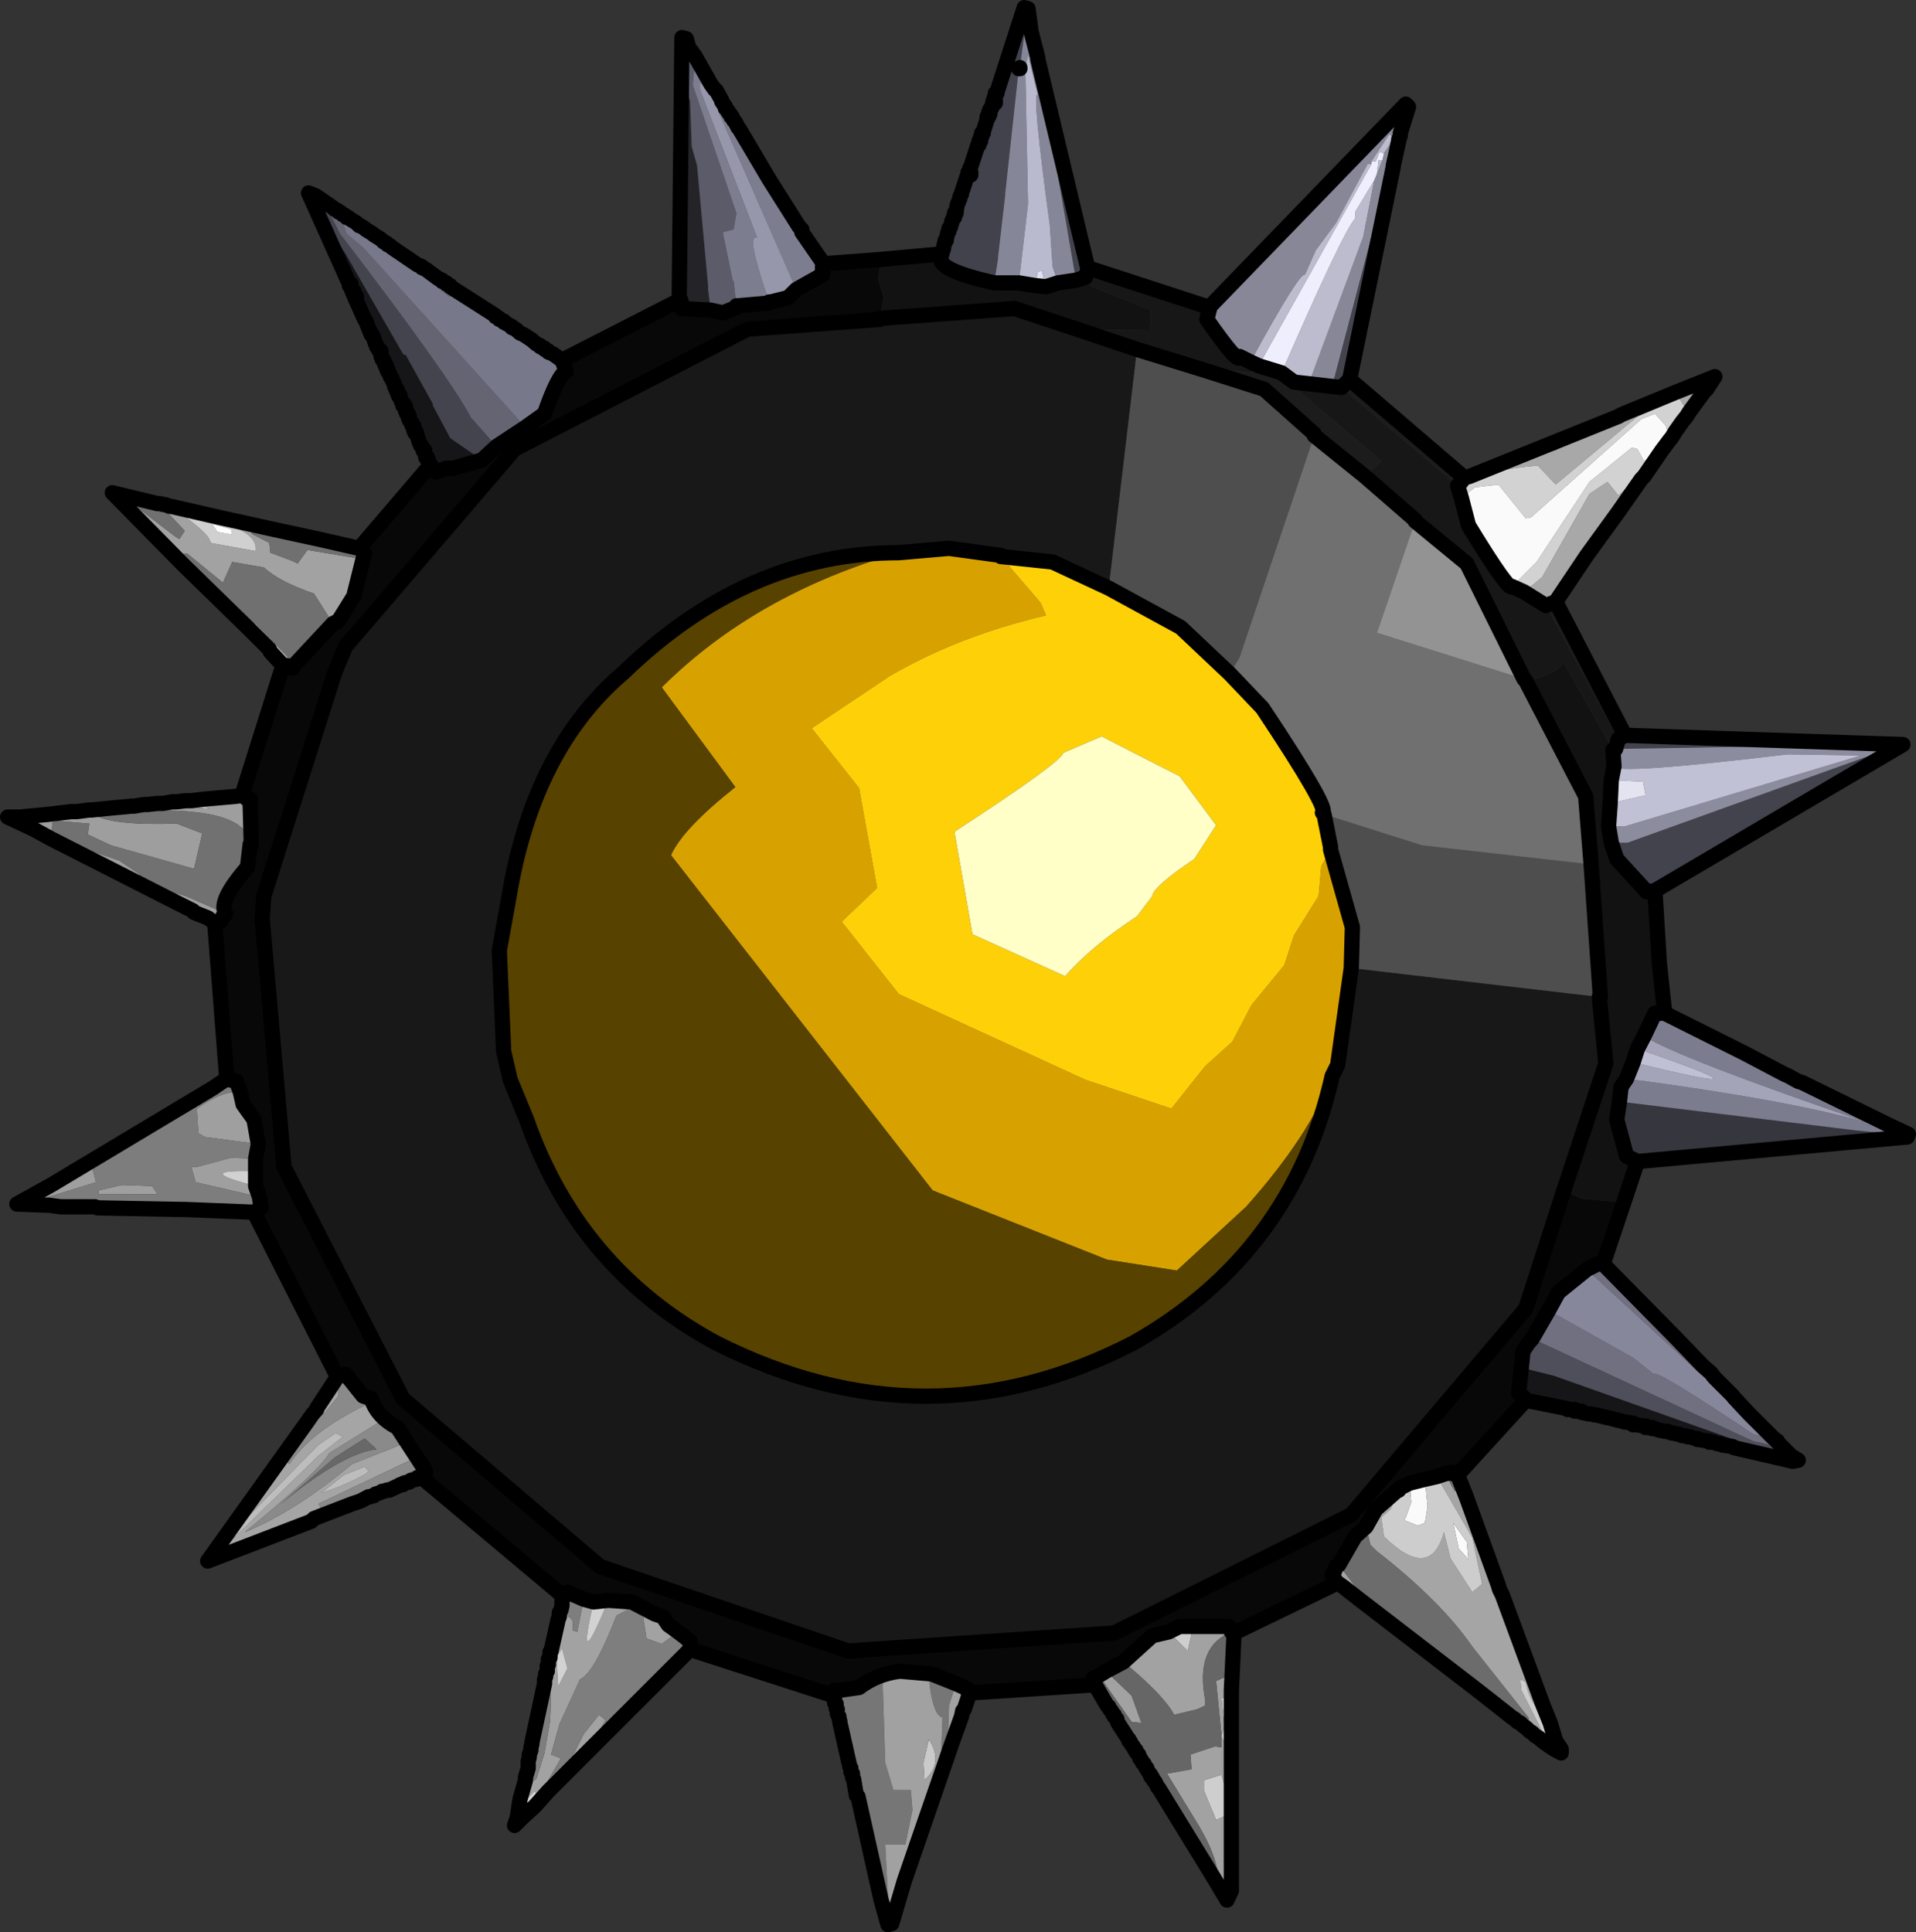 <?xml version="1.0" encoding="UTF-8" standalone="no"?>
<svg xmlns:xlink="http://www.w3.org/1999/xlink" height="177.25px" width="175.75px" xmlns="http://www.w3.org/2000/svg">
  <rect width="100%" height="100%" fill="#333333" stroke="none"/>
  <g transform="matrix(1.0, 0.0, 0.0, 1.0, 86.2, 88.7)">
    <path d="M0.25 -65.65 L0.35 -65.9 0.35 -66.0 0.5 -66.65 0.6 -66.65 0.6 -66.75 0.75 -67.4 0.85 -67.5 0.85 -67.75 1.0 -67.9 1.0 -68.0 1.1 -68.25 1.1 -68.4 1.25 -68.65 1.25 -68.75 1.35 -68.75 1.35 -68.9 1.35 -69.15 1.5 -69.15 1.5 -69.25 1.6 -69.9 1.85 -70.5 1.85 -70.65 2.0 -70.9 2.0 -71.0 2.5 -72.5 2.6 -72.65 2.6 -72.9 2.75 -73.0 2.75 -73.25 2.85 -73.4 3.5 -75.4 3.6 -75.4 3.6 -75.5 3.6 -75.75 3.75 -75.75 3.75 -75.9 3.75 -76.15 3.85 -76.15 3.85 -76.25 3.85 -76.5 4.0 -76.5 4.0 -76.65 4.35 -77.75 4.35 -78.0 4.5 -78.0 4.55 -78.25 4.6 -78.25 4.6 -78.4 4.6 -78.25 4.55 -78.25 4.5 -78.25 4.5 -78.4 4.6 -78.4 4.6 -78.5 4.6 -78.65 4.75 -78.75 4.75 -78.9 4.85 -79.15 5.1 -79.25 5.1 -79.5 4.85 -79.25 5.0 -79.75 5.1 -79.75 5.1 -80.15 5.25 -80.15 5.25 -80.25 7.75 -88.0 8.1 -87.9 8.35 -86.0 7.85 -86.25 7.35 -82.5 7.25 -82.4 6.0 -70.9 6.0 -70.75 5.35 -65.15 5.35 -65.0 5.0 -62.75 Q-0.1 -63.9 0.1 -65.0 L0.25 -65.65 M8.35 -85.9 L9.0 -83.4 8.6 -83.75 8.35 -85.9 M9.0 -83.25 L13.6 -64.0 13.35 -63.25 12.5 -63.0 9.0 -83.25 M4.55 -78.25 L4.6 -78.4 4.55 -78.25 M2.75 -72.65 L2.85 -72.65 2.85 -72.9 2.75 -72.65" fill="#42424c" fill-rule="evenodd" stroke="none"/>
    <path d="M47.5 46.6 L48.0 47.85 47.85 48.6 48.35 48.75 51.25 56.75 51.35 57.1 51.6 57.6 Q51.75 61.3 55.35 67.75 L56.0 69.35 Q54.1 67.7 53.75 65.6 L53.25 65.35 53.35 66.35 55.25 70.1 55.1 70.6 54.5 70.25 54.35 70.25 54.0 69.85 53.85 69.85 53.5 69.35 54.1 69.25 54.0 68.85 48.85 62.35 Q46.0 58.2 40.1 53.6 L39.5 53.0 39.1 51.35 40.0 49.75 42.0 48.0 42.1 48.0 41.35 49.75 40.5 50.5 40.75 52.25 Q45.0 56.4 46.25 51.85 L46.85 54.25 48.85 57.35 49.75 56.6 48.85 52.35 45.6 46.75 46.35 46.5 47.25 48.1 47.6 48.1 47.1 46.5 47.5 46.6 M50.6 67.35 L49.0 66.1 49.85 66.0 51.0 67.1 50.6 67.35 M38.6 58.1 L37.0 56.85 37.35 56.85 36.25 55.35 36.35 55.0 36.6 54.85 39.0 58.0 38.6 58.1 M-47.75 46.85 L-47.9 46.85 -48.0 47.0 -48.5 47.1 -48.65 47.25 -49.15 47.35 -49.25 47.5 -49.5 47.5 -47.5 46.6 -47.5 46.75 -47.65 46.75 -47.75 46.85 M-49.65 47.6 L-50.5 48.0 -50.5 47.85 -50.0 47.6 -49.65 47.6 M-50.75 48.0 L-51.0 48.1 -50.9 48.0 -50.75 48.0 M-51.75 48.35 L-51.9 48.5 -51.9 48.35 -51.75 48.35 M-53.15 49.0 L-53.9 49.25 -53.4 49.0 -53.15 49.0 M-57.65 50.85 L-63.5 53.1 -63.9 52.75 -65.65 53.25 -57.0 44.85 -54.75 43.1 Q-55.05 42.95 -55.4 42.75 L-57.0 43.85 -64.25 51.25 -64.65 51.6 -64.9 51.35 -57.5 41.0 -57.15 40.6 -57.15 40.5 -55.65 38.6 -55.15 38.85 -55.15 39.35 -60.0 45.35 -59.65 45.6 Q-57.7 42.6 -52.5 40.1 L-51.4 41.75 -56.0 44.6 Q-56.9 46.25 -63.75 51.85 -59.2 50.0 -53.9 45.6 L-49.5 43.85 -48.25 45.1 -57.0 49.25 -56.75 49.6 -58.25 50.6 -57.65 50.85 M0.1 -65.4 L0.25 -65.65 0.1 -65.0 0.1 -65.4 M3.5 -75.4 L3.6 -75.5 3.6 -75.4 3.5 -75.4 M3.6 -75.75 L3.75 -75.9 3.75 -75.75 3.6 -75.75 M3.75 -76.15 L3.85 -76.25 3.85 -76.15 3.75 -76.15 M3.85 -76.5 L4.0 -76.65 4.0 -76.5 3.85 -76.5 M4.5 -78.15 L4.5 -78.25 4.55 -78.25 4.5 -78.0 4.5 -78.15 M4.85 -79.15 L4.85 -79.25 5.1 -79.5 5.1 -79.25 4.85 -79.15 M2.75 -72.65 L2.85 -72.9 2.85 -72.65 2.75 -72.65 M-52.4 46.25 L-52.75 45.85 -54.65 46.6 -56.75 48.25 Q-54.6 47.6 -52.65 46.5 L-52.4 46.25 M52.85 69.0 L52.75 69.0 52.25 68.35 52.85 69.0 M53.35 69.35 L53.25 69.35 53.0 69.0 53.35 69.35" fill="#a5a5a5" fill-rule="evenodd" stroke="none"/>
    <path d="M8.35 -86.0 L8.35 -85.9 8.6 -83.75 9.0 -83.4 9.0 -83.25 12.5 -63.0 10.85 -62.75 10.35 -64.25 10.1 -68.0 Q8.4 -80.55 9.0 -80.0 L8.1 -83.65 7.85 -82.4 8.1 -70.0 7.25 -62.75 5.0 -62.75 5.35 -65.0 5.35 -65.15 6.0 -70.75 6.0 -70.9 7.25 -82.4 7.35 -82.4 7.35 -82.5 7.85 -86.25 8.35 -86.0" fill="#868699" fill-rule="evenodd" stroke="none"/>
    <path d="M-48.75 -50.5 L-48.75 -50.65 -48.65 -50.5 -48.75 -50.5 M-48.9 -50.75 L-48.9 -50.9 -48.75 -50.75 -48.9 -50.75 M-49.15 -51.4 L-49.25 -51.5 -49.15 -51.65 -49.05 -51.4 -49.15 -51.4 M7.35 -82.5 L7.35 -82.4 7.25 -82.4 7.35 -82.5" fill="#fdfdfd" fill-rule="evenodd" stroke="none"/>
    <path d="M66.0 -0.5 L66.0 -0.4 66.5 4.25 66.1 4.25 65.6 4.25 64.6 6.35 64.0 7.5 63.6 8.75 63.0 10.25 62.5 11.0 62.35 12.35 62.1 14.0 63.0 17.35 64.0 17.85 62.75 21.6 58.85 21.25 57.25 20.5 61.1 8.85 60.5 2.75 60.6 2.75 59.75 -9.4 59.25 -15.65 53.75 -26.25 Q56.25 -26.7 57.25 -27.9 L61.75 -19.9 61.85 -18.4 61.6 -17.15 61.5 -15.0 61.35 -12.9 61.6 -11.4 62.1 -9.9 64.85 -6.9 66.0 -0.5 M-5.4 -64.9 L0.1 -65.4 0.1 -65.0 Q-0.1 -63.9 5.0 -62.75 L7.25 -62.75 8.75 -62.5 9.75 -62.4 10.85 -62.75 12.5 -63.0 13.35 -63.25 13.6 -64.0 14.0 -64.0 13.85 -63.15 13.6 -62.75 14.0 -62.4 Q16.7 -61.3 19.35 -60.25 L19.35 -59.15 19.25 -58.4 12.6 -58.5 6.85 -60.4 -5.4 -59.5 -5.5 -59.5 -5.15 -61.4 -5.65 -63.15 -5.4 -64.9" fill="#121212" fill-rule="evenodd" stroke="none"/>
    <path d="M0.5 -66.65 L0.6 -66.75 0.6 -66.65 0.5 -66.65 M1.25 -68.75 L1.35 -68.9 1.35 -68.75 1.25 -68.75 M1.35 -69.15 L1.5 -69.25 1.5 -69.15 1.35 -69.15" fill="#737373" fill-rule="evenodd" stroke="none"/>
    <path d="M4.35 -78.0 L4.5 -78.15 4.5 -78.0 4.35 -78.0 M4.5 -78.4 L4.6 -78.45 4.6 -78.5 4.6 -78.4 4.5 -78.4 M4.6 -78.45 L4.6 -78.4 4.6 -78.45" fill="#cfcfcf" fill-rule="evenodd" stroke="none"/>
    <path d="M-23.9 -61.25 L-23.65 -85.25 -23.25 -85.15 -23.0 -84.25 -23.25 -84.15 -23.0 -79.75 -22.9 -79.4 -22.75 -75.25 -22.25 -73.5 -22.25 -73.4 -21.25 -62.5 -21.25 -62.15 -21.0 -60.25 -23.65 -60.4 -23.75 -61.15 -23.9 -61.25 M-21.0 -81.0 L-20.65 -80.5 -20.5 -80.4 -20.0 -79.5 -21.0 -81.0" fill="#232328" fill-rule="evenodd" stroke="none"/>
    <path d="M70.6 43.6 L70.5 43.5 70.6 43.5 70.6 43.6 M69.5 43.35 L69.35 43.25 69.5 43.25 69.5 43.35 M26.75 68.6 L26.75 69.6 26.6 69.6 26.1 69.6 25.85 67.1 26.5 67.0 26.5 67.35 26.6 68.1 26.75 68.6 M26.75 71.25 L26.75 73.1 26.35 73.0 26.35 71.75 25.85 70.6 25.85 70.5 26.1 69.75 26.6 69.85 26.75 71.25 M-48.15 -49.0 L-48.15 -49.15 -48.25 -49.25 -48.25 -49.5 -48.0 -49.0 -48.15 -49.0 M-48.4 -49.65 L-48.4 -49.75 -48.25 -49.65 -48.4 -49.65 M-48.5 -49.9 L-48.5 -50.0 -48.4 -49.9 -48.5 -49.9 M-49.5 -52.25 L-49.65 -52.4 -49.5 -52.4 -49.5 -52.25 M-49.65 -52.5 L-49.75 -52.65 -49.65 -52.65 -49.65 -52.5 M-23.9 -61.15 L-23.9 -61.25 -23.75 -61.15 -23.9 -61.15 M23.25 60.5 L22.75 62.75 21.0 61.0 22.0 60.5 23.25 60.5 M26.25 75.5 L26.25 77.85 25.35 78.25 24.25 75.6 24.25 74.6 25.85 74.1 26.25 75.5" fill="#cecece" fill-rule="evenodd" stroke="none"/>
    <path d="M62.75 21.6 L60.85 27.25 60.35 27.25 59.35 27.75 56.75 29.85 55.85 31.5 54.35 34.1 54.0 34.5 53.5 35.25 53.35 36.75 53.1 39.1 53.6 39.5 53.75 39.75 47.5 46.6 47.1 46.5 47.1 46.35 46.35 46.5 45.6 46.75 44.5 47.0 43.1 47.35 42.1 47.85 42.1 48.0 42.0 48.0 40.0 49.75 39.1 51.35 38.1 52.25 36.6 54.85 36.35 55.0 36.25 55.35 36.0 55.75 36.35 56.35 36.5 56.5 27.0 61.1 26.75 61.0 26.75 60.85 26.5 60.5 23.25 60.5 22.0 60.5 21.0 61.0 19.5 61.35 16.85 63.75 15.25 64.6 14.6 65.0 14.1 65.25 14.25 65.85 2.75 66.6 2.6 66.5 2.5 66.25 2.6 66.25 1.5 65.75 -0.75 64.85 -3.65 64.6 Q-5.75 64.85 -7.4 66.1 L-9.15 66.35 -9.65 66.35 -9.75 66.85 -22.9 62.6 -22.9 61.85 -24.0 61.0 -24.9 60.35 -25.4 59.6 -26.15 59.35 -28.25 58.25 -30.4 58.1 -31.75 58.25 -32.65 58.0 -34.15 57.35 -34.5 57.75 -47.5 46.85 -47.5 46.75 -47.5 46.6 -47.15 46.35 -47.4 45.85 -49.75 42.25 Q-51.6 41.3 -52.15 39.6 L-52.9 39.35 -54.5 37.35 -55.25 37.6 -62.9 22.5 -62.25 22.1 -62.4 21.1 -62.75 20.1 -62.75 18.75 -62.75 17.6 -62.5 16.25 -62.9 14.0 -63.9 12.6 -64.15 11.5 -64.5 10.5 -65.15 10.35 -65.4 10.25 -66.5 -4.0 -66.25 -4.0 -66.0 -4.25 -65.9 -4.25 -65.75 -4.65 -65.65 -4.65 -65.5 -4.9 Q-66.25 -6.0 -63.5 -9.15 L-63.25 -11.25 -63.15 -11.25 -63.25 -14.9 -63.25 -15.4 -63.65 -15.5 -63.9 -15.75 -64.0 -15.75 -60.25 -27.65 -60.15 -27.65 -59.9 -27.65 -59.4 -27.4 -59.15 -27.75 -55.65 -31.5 -55.15 -31.75 -53.75 -34.0 -52.9 -37.4 -52.75 -37.9 -53.25 -38.4 -46.75 -46.0 -46.65 -46.0 -46.25 -45.4 -45.25 -45.75 -44.65 -45.75 -42.0 -46.5 -40.65 -47.75 -38.0 -49.5 -36.25 -50.75 Q-35.0 -54.35 -34.25 -54.65 L-34.4 -55.0 -34.65 -55.65 -23.9 -61.15 -23.75 -61.15 -23.65 -60.4 -21.0 -60.25 -19.9 -60.0 -18.65 -60.5 -18.65 -60.65 -18.5 -60.65 -15.65 -60.9 -15.65 -61.0 -15.5 -61.0 -13.9 -61.4 -13.15 -62.15 -10.75 -63.5 -10.75 -64.25 -10.65 -64.25 -10.65 -64.5 -5.4 -64.9 -5.65 -63.15 -5.15 -61.4 -5.5 -59.5 -5.5 -59.4 -17.65 -58.5 -39.0 -47.5 -54.5 -29.4 -55.5 -27.0 -62.0 -6.5 -62.15 -4.4 -60.15 18.35 -49.25 39.6 -31.15 55.0 -8.4 62.75 16.0 61.1 37.75 50.25 53.75 31.35 57.25 20.5 58.85 21.25 62.75 21.6" fill="#080808" fill-rule="evenodd" stroke="none"/>
    <path d="M-23.0 -84.25 L-22.75 -84.0 -22.65 -83.75 -22.5 -83.65 -21.0 -81.0 -22.5 -82.65 -22.65 -80.9 -18.65 -69.15 -18.9 -67.65 -19.9 -67.4 -19.0 -63.0 -18.9 -62.9 -18.65 -60.65 -18.65 -60.5 -19.9 -60.0 -21.0 -60.25 -21.25 -62.15 -21.25 -62.5 -22.25 -73.4 -22.25 -73.5 -22.75 -75.25 -22.9 -79.4 -23.0 -79.75 -23.25 -84.15 -23.0 -84.25 M-12.65 -67.4 L-10.65 -64.5 -10.65 -64.25 -10.75 -64.25 -12.65 -67.4" fill="#5b5b69" fill-rule="evenodd" stroke="none"/>
    <path d="M-20.0 -79.5 L-20.0 -79.4 -19.65 -78.9 -19.65 -78.75 -19.4 -78.5 -19.4 -78.4 -19.15 -78.15 -19.15 -78.0 -19.0 -77.9 -18.9 -77.65 -18.75 -77.5 -18.5 -77.0 -18.4 -76.9 -15.65 -72.25 -12.9 -67.9 -12.65 -67.65 -12.65 -67.4 -10.75 -64.25 -10.75 -63.5 -13.15 -62.15 -20.75 -79.5 -21.65 -80.9 -22.0 -81.15 -22.0 -80.5 -16.75 -66.9 Q-17.85 -67.35 -15.65 -61.0 L-15.65 -60.9 -18.5 -60.65 -18.65 -60.65 -18.9 -62.9 -19.0 -63.0 -19.9 -67.4 -18.9 -67.65 -18.65 -69.15 -22.65 -80.9 -22.5 -82.65 -21.0 -81.0 -20.0 -79.5" fill="#7d7d90" fill-rule="evenodd" stroke="none"/>
    <path d="M-15.65 -61.0 Q-17.85 -67.35 -16.75 -66.9 L-22.0 -80.5 -22.0 -81.15 -21.65 -80.9 -20.75 -79.5 -13.15 -62.15 -13.9 -61.4 -15.5 -61.0 -15.65 -61.0" fill="#9797ab" fill-rule="evenodd" stroke="none"/>
    <path d="M24.85 -60.65 L42.75 -79.15 43.0 -78.9 42.25 -76.5 42.25 -76.25 42.1 -75.9 42.1 -75.75 41.6 -74.9 41.6 -73.5 41.6 -73.4 41.25 -73.25 36.0 -53.25 33.85 -53.5 38.85 -67.0 39.85 -72.15 40.1 -72.75 40.6 -74.0 40.75 -74.65 41.25 -75.4 41.5 -76.15 41.25 -76.4 39.6 -73.9 39.6 -73.65 39.25 -73.65 36.35 -68.25 34.5 -65.75 33.5 -63.5 Q33.0 -63.75 28.5 -55.5 L27.5 -56.0 Q27.5 -55.1 24.5 -59.4 L24.75 -60.4 24.85 -60.65" fill="#878798" fill-rule="evenodd" stroke="none"/>
    <path d="M42.1 -75.75 L41.6 -73.5 41.6 -74.9 42.1 -75.75 M41.6 -73.4 L37.6 -53.9 36.85 -53.15 36.0 -53.25 41.25 -73.25 41.6 -73.4" fill="#44444e" fill-rule="evenodd" stroke="none"/>
    <path d="M39.6 -73.9 L41.25 -76.4 41.5 -76.15 41.25 -75.4 40.75 -74.65 40.35 -74.75 40.0 -73.9 39.6 -73.9 M40.6 -74.0 L40.1 -72.75 40.25 -74.0 40.6 -74.0 M39.85 -72.15 L38.85 -67.0 33.85 -53.5 32.5 -53.65 31.35 -54.5 Q37.0 -67.45 38.1 -68.65 L38.1 -69.25 39.85 -72.15 M39.6 -73.65 L29.25 -55.15 28.5 -55.5 Q33.0 -63.75 33.5 -63.5 L34.5 -65.75 36.35 -68.25 39.25 -73.65 39.6 -73.65" fill="#bcbcce" fill-rule="evenodd" stroke="none"/>
    <path d="M39.6 -73.9 L40.0 -73.9 40.35 -74.75 40.75 -74.65 40.6 -74.0 40.25 -74.0 40.1 -72.75 39.85 -72.15 38.1 -69.25 38.1 -68.65 Q37.0 -67.45 31.35 -54.5 L29.25 -55.15 39.6 -73.65 39.6 -73.9" fill="#eeeefd" fill-rule="evenodd" stroke="none"/>
    <path d="M-46.75 -46.0 L-46.9 -46.4 -46.75 -46.4 -46.75 -46.25 -46.65 -46.0 -46.75 -46.0 M-47.0 -46.5 L-47.0 -46.65 -46.9 -46.5 -47.0 -46.5 M-47.15 -46.75 L-47.15 -46.9 -47.0 -46.75 -47.15 -46.75 M-47.4 -47.4 L-47.4 -47.5 -47.5 -47.65 -47.5 -47.75 -47.65 -47.9 -47.65 -48.0 -47.75 -48.15 -47.9 -48.65 -47.75 -48.65 -47.25 -47.4 -47.4 -47.4 M-48.0 -48.9 L-48.15 -49.0 -48.0 -49.0 -48.0 -48.9 M-48.65 -50.15 L-48.65 -50.25 -48.5 -50.15 -48.65 -50.15 M-48.75 -50.4 L-48.75 -50.5 -48.65 -50.5 -48.65 -50.4 -48.75 -50.4 M-48.75 -50.65 L-48.9 -50.75 -48.75 -50.75 -48.75 -50.65 M-49.0 -51.15 L-49.15 -51.4 -49.05 -51.4 -49.0 -51.4 -49.0 -51.25 -49.05 -51.4 -49.0 -51.25 -49.0 -51.15 M-49.25 -51.5 L-49.25 -51.65 -49.15 -51.65 -49.25 -51.5 M-49.65 -52.4 L-49.65 -52.5 -49.5 -52.4 -49.65 -52.4 M-49.75 -52.65 L-49.75 -52.75 -49.65 -52.75 -49.65 -52.65 -49.75 -52.65 M-49.75 -52.9 L-49.9 -53.0 -49.75 -53.0 -49.75 -52.9 M-49.9 -53.15 L-50.0 -53.25 -49.9 -53.25 -49.9 -53.15 M-50.0 -53.4 L-50.25 -53.9 -50.15 -53.9 -50.0 -53.4 M-51.15 -55.9 L-51.25 -56.0 -51.15 -56.0 -51.15 -55.9 M-51.4 -56.5 L-51.5 -56.65 -51.4 -56.65 -51.4 -56.5 M-51.5 -56.75 L-51.65 -56.9 -51.5 -56.9 -51.5 -56.75 M-52.0 -57.9 L-52.15 -58.0 -52.0 -58.0 -52.0 -57.9 M-52.15 -58.15 L-52.25 -58.25 -52.15 -58.25 -52.15 -58.15 M-57.25 -70.75 L-55.65 -69.65 -56.15 -69.5 -55.0 -67.25 Q-45.0 -54.2 -43.0 -50.4 L-40.65 -47.75 -42.0 -46.5 -44.9 -48.5 -46.5 -51.5 -46.5 -51.65 -49.0 -56.15 -49.15 -56.15 -49.25 -56.25 -54.5 -65.4 -55.0 -66.15 -57.25 -70.75 M-55.5 -69.5 L-55.25 -69.4 -55.65 -69.5 -55.5 -69.5 M-53.5 -68.0 L-53.5 -68.15 -53.4 -68.0 -53.5 -68.0" fill="#44444f" fill-rule="evenodd" stroke="none"/>
    <path d="M-48.25 -49.5 L-48.4 -49.65 -48.25 -49.65 -48.25 -49.5 M-48.4 -49.75 L-48.5 -49.9 -48.4 -49.9 -48.4 -49.75 M-48.5 -50.0 L-48.65 -50.15 -48.5 -50.15 -48.5 -50.0 M-48.65 -50.25 L-48.75 -50.4 -48.65 -50.4 -48.65 -50.25 M-50.65 -54.75 L-50.75 -54.9 -50.65 -54.9 -50.65 -54.75 M-55.25 -69.4 L-55.15 -69.25 -55.0 -69.25 -54.75 -69.0 -54.65 -69.0 -54.5 -68.9 -54.4 -68.75 -54.25 -68.75 -54.15 -68.65 -53.5 -68.25 -53.5 -68.15 -54.5 -68.5 -54.75 -68.25 -54.4 -67.25 -52.9 -66.0 -38.0 -49.5 -40.65 -47.75 -43.0 -50.4 Q-45.0 -54.2 -55.0 -67.25 L-56.15 -69.5 -55.65 -69.65 -55.65 -69.5 -55.25 -69.4 M-53.25 -68.0 L-53.15 -68.0 -52.75 -67.75 -52.65 -67.65 -52.0 -67.25 -51.9 -67.15 -51.25 -66.75 -51.0 -66.5 -50.75 -66.4 -50.65 -66.25 -50.4 -66.15 -50.25 -66.0 -47.9 -64.4 -47.5 -64.25 -47.5 -64.15 -47.15 -64.0 -46.0 -63.15 -45.65 -63.0 -45.65 -62.9 -45.25 -62.75 -45.25 -62.65 -44.9 -62.5 -44.9 -62.4 -40.75 -59.75 -40.75 -59.65 -40.4 -59.5 -40.4 -59.4 -40.0 -59.25 -40.0 -59.15 -39.25 -58.75 -39.25 -58.65 -38.9 -58.5 -38.5 -58.15 -38.15 -58.0 -37.4 -57.5 -37.0 -57.15 -36.65 -57.0 -36.65 -56.9 -36.25 -56.75 -36.25 -56.65 -35.9 -56.5 -35.9 -56.4 -35.5 -56.25 -34.65 -55.65 -34.4 -55.0 Q-44.1 -62.05 -45.0 -61.5 L-53.5 -68.0 -53.4 -68.0 -53.25 -68.0" fill="#646473" fill-rule="evenodd" stroke="none"/>
    <path d="M-34.4 -55.0 L-34.25 -54.65 Q-35.0 -54.35 -36.25 -50.75 L-38.0 -49.5 -52.9 -66.0 -54.4 -67.25 -54.75 -68.25 -54.5 -68.5 -53.5 -68.15 -53.5 -68.0 -45.0 -61.5 Q-44.1 -62.05 -34.4 -55.0" fill="#78788b" fill-rule="evenodd" stroke="none"/>
    <path d="M24.75 -60.5 L24.85 -60.65 24.75 -60.4 24.75 -60.5" fill="#747474" fill-rule="evenodd" stroke="none"/>
    <path d="M65.6 -7.0 L66.0 -0.5 64.85 -6.9 65.6 -7.0 M14.0 -64.0 L24.75 -60.5 24.75 -60.4 24.5 -59.4 Q27.5 -55.1 27.5 -56.0 L28.5 -55.5 29.25 -55.15 31.35 -54.5 32.5 -53.65 33.85 -53.5 36.0 -53.25 36.85 -53.15 47.5 -44.15 47.85 -43.0 48.5 -40.5 Q52.25 -34.35 52.5 -34.9 L53.6 -34.4 55.6 -33.15 62.25 -20.9 62.0 -20.0 61.75 -19.9 57.25 -27.9 Q56.25 -26.7 53.75 -26.25 L53.6 -26.4 48.35 -37.0 43.6 -40.9 43.6 -41.0 39.0 -45.0 40.5 -46.4 31.0 -54.5 24.25 -54.75 18.1 -56.65 12.6 -58.5 19.25 -58.4 19.35 -59.15 19.35 -60.25 Q16.7 -61.3 14.0 -62.4 L13.6 -62.75 13.85 -63.15 14.0 -64.0" fill="#171717" fill-rule="evenodd" stroke="none"/>
    <path d="M74.25 41.0 L74.75 41.5 74.6 41.5 74.25 41.0 M78.1 44.85 L78.75 45.25 78.25 45.35 72.85 44.1 72.75 44.0 71.75 43.85 71.6 43.75 71.35 43.75 71.0 43.6 70.75 43.6 70.6 43.5 70.5 43.5 69.6 43.35 69.5 43.25 69.35 43.25 69.25 43.25 68.85 43.1 68.6 43.1 68.35 43.0 68.1 43.0 67.75 42.85 67.6 42.85 67.25 42.75 67.1 42.75 66.75 42.6 66.5 42.6 66.1 42.5 66.0 42.5 65.6 42.35 65.5 42.35 65.35 42.25 65.25 42.25 64.85 42.25 64.75 42.1 64.6 42.1 64.5 42.1 64.0 42.0 63.85 42.0 63.75 41.85 63.6 41.85 63.5 41.85 63.1 41.75 63.0 41.75 62.85 41.75 62.5 41.6 62.35 41.6 62.25 41.6 61.5 41.35 61.35 41.35 61.25 41.35 60.25 41.1 60.1 41.1 59.75 41.0 59.5 41.0 59.0 40.75 58.85 40.75 58.75 40.75 58.35 40.6 58.25 40.6 58.1 40.6 53.75 39.5 53.6 39.5 53.1 39.1 53.35 36.75 56.35 37.5 76.1 44.5 78.1 44.85 M-47.15 -46.9 L-47.25 -47.15 -47.25 -47.25 -47.25 -47.4 -47.75 -48.65 -47.9 -48.65 -48.0 -48.9 -48.0 -49.0 -48.25 -49.5 -48.25 -49.65 -48.4 -49.75 -48.4 -49.9 -48.5 -50.0 -48.5 -50.15 -48.65 -50.25 -48.65 -50.4 -48.65 -50.5 -48.75 -50.65 -48.75 -50.75 -48.9 -50.9 -49.0 -51.0 -49.0 -51.15 -49.0 -51.25 -49.0 -51.4 -49.05 -51.4 -49.15 -51.65 -49.25 -51.65 -49.25 -51.75 -49.4 -51.9 -49.4 -52.0 -49.5 -52.15 -49.5 -52.25 -49.5 -52.4 -49.65 -52.5 -49.65 -52.65 -49.65 -52.75 -49.75 -52.75 -49.75 -52.9 -49.75 -53.0 -49.9 -53.0 -49.9 -53.15 -49.9 -53.25 -50.0 -53.25 -50.0 -53.4 -50.15 -53.9 -50.25 -53.9 -50.25 -54.0 -50.4 -54.15 -50.4 -54.25 -50.5 -54.4 -50.5 -54.5 -50.65 -54.65 -50.65 -54.75 -50.65 -54.9 -50.75 -55.0 -50.75 -55.15 -50.9 -55.25 -50.9 -55.4 -51.0 -55.5 -51.0 -55.65 -51.15 -55.75 -51.15 -55.9 -51.15 -56.0 -51.25 -56.0 -51.25 -56.5 -51.4 -56.65 -51.5 -56.65 -51.5 -56.75 -51.5 -56.9 -51.65 -56.9 -51.65 -57.0 -51.75 -57.15 -52.0 -57.9 -52.0 -58.0 -52.15 -58.0 -52.15 -58.15 -52.15 -58.25 -52.25 -58.25 -52.65 -59.25 -52.75 -59.4 -53.65 -61.4 -53.5 -61.5 -53.65 -61.5 Q-53.55 -61.75 -53.75 -61.65 L-53.75 -62.0 -53.9 -62.0 -54.0 -62.25 -54.0 -62.4 -54.0 -62.65 -54.15 -62.65 -57.9 -71.0 -57.25 -70.75 -55.0 -66.15 -54.5 -65.4 -49.25 -56.25 -49.15 -56.15 -49.0 -56.15 -46.5 -51.65 -46.5 -51.5 -44.9 -48.5 -42.0 -46.5 -44.65 -45.75 -45.25 -45.75 -46.25 -45.4 -46.65 -46.0 -46.75 -46.25 -46.75 -46.4 -46.9 -46.4 -46.9 -46.5 -47.0 -46.65 -47.0 -46.75 -47.15 -46.9 M-55.65 -69.65 L-55.5 -69.5 -55.65 -69.5 -55.65 -69.65 M-53.5 -68.25 L-53.25 -68.0 -53.4 -68.0 -53.5 -68.15 -53.5 -68.25" fill="#161619" fill-rule="evenodd" stroke="none"/>
    <path d="M26.75 66.35 L26.75 68.1 26.6 68.1 26.5 67.35 26.5 67.0 25.85 67.1 26.1 69.6 26.1 69.75 25.85 70.5 25.35 65.5 26.5 65.0 26.75 66.35 M26.75 69.6 L26.75 71.25 26.6 69.85 26.6 69.6 26.75 69.6 M26.75 73.1 L26.75 84.75 26.35 85.6 25.1 83.5 25.6 83.5 25.5 83.25 Q25.35 81.45 23.75 78.75 L20.85 74.0 23.1 73.6 23.0 72.25 25.25 71.5 25.85 71.6 25.85 70.6 26.35 71.75 26.35 73.0 26.75 73.1 M-35.9 75.6 L-37.15 77.0 -37.4 76.85 -36.9 76.0 -37.15 75.6 -37.9 76.35 -38.5 76.35 -38.0 74.6 -37.65 74.85 -37.0 74.5 -36.25 72.1 -35.75 69.25 Q-35.5 64.95 -36.25 65.75 L-36.25 65.35 -36.15 65.1 -36.15 64.85 -36.0 64.6 -36.0 64.1 -35.9 64.0 -35.9 63.5 -35.75 63.35 -35.75 62.85 -35.65 62.75 -35.0 59.85 -35.0 60.5 -34.5 59.5 -34.0 59.6 -33.65 60.0 -33.65 60.85 -33.25 61.0 -32.65 58.0 -31.75 58.25 Q-33.45 65.55 -30.4 58.1 L-28.25 58.25 -26.15 59.35 -26.0 60.1 -24.9 60.35 -24.0 61.0 -25.5 62.1 -26.9 61.6 -27.25 59.35 -28.4 58.85 -29.65 59.5 Q-31.7 64.8 -33.0 65.35 L-34.9 69.5 -35.65 72.25 -34.75 72.6 -36.0 74.75 -36.25 75.5 -35.9 75.6 M-60.25 -27.65 L-61.4 -28.9 -60.15 -27.65 -60.25 -27.65 M-61.5 -29.15 L-63.25 -30.9 -63.15 -31.65 -62.75 -31.5 -59.15 -27.75 -59.4 -27.4 -59.9 -27.65 -60.4 -28.65 -61.15 -29.25 -61.5 -29.15 M-69.4 -36.9 L-75.9 -43.5 -71.75 -42.5 -70.75 -42.0 -69.15 -41.75 -70.5 -42.25 -66.15 -41.25 -62.75 -40.25 -63.15 -39.75 -61.5 -38.9 -61.4 -38.0 -59.4 -37.25 -58.9 -37.0 -58.0 -38.25 -52.9 -37.4 -53.75 -34.0 -55.15 -31.75 -55.65 -31.5 -57.4 -34.25 Q-60.6 -35.35 -62.0 -36.65 L-64.9 -37.15 -65.75 -35.25 -69.0 -37.9 -69.4 -37.9 -69.0 -37.5 -69.4 -36.9 M-61.15 -40.15 L-57.0 -39.25 -57.4 -39.0 -61.15 -40.15 M-47.0 -46.65 L-47.15 -46.75 -47.0 -46.75 -47.0 -46.65 M-47.25 -47.25 L-47.4 -47.4 -47.25 -47.4 -47.25 -47.25 M-50.75 -54.9 L-50.75 -55.0 -50.65 -54.9 -50.75 -54.9 M-53.65 -61.4 L-53.65 -61.5 -53.5 -61.5 -53.65 -61.4 M-53.75 -61.65 L-53.9 -62.0 -53.75 -62.0 -53.75 -61.65 M-54.0 -62.4 L-54.15 -62.5 -54.15 -62.65 -54.0 -62.65 -54.0 -62.4 M-73.75 -42.25 L-70.15 -39.5 -69.75 -39.25 -69.25 -40.0 -70.65 -41.5 -73.5 -42.5 -73.75 -42.25 M-72.5 -40.65 L-72.65 -40.4 -71.15 -39.0 -71.25 -39.65 -72.5 -40.65 M-66.9 -38.9 L-62.75 -38.15 Q-62.4 -40.45 -69.5 -41.5 -66.85 -39.6 -66.9 -38.9 M26.75 61.0 Q23.4 62.35 24.35 67.25 L24.35 67.75 23.6 68.1 21.5 68.6 Q20.55 66.8 16.85 63.75 L19.5 61.35 21.0 61.0 22.75 62.75 23.25 60.5 26.5 60.5 26.75 60.85 26.75 61.0 M15.25 64.6 L17.6 66.85 18.5 69.35 17.6 69.25 14.6 65.0 15.25 64.6 M26.25 75.5 L25.85 74.1 24.25 74.6 24.25 75.6 25.35 78.25 26.25 77.85 26.25 75.5 M-35.15 63.35 L-35.0 66.0 -34.15 64.35 -34.65 62.5 -35.15 63.35 M-31.25 68.6 L-30.65 69.1 -31.4 70.35 -33.9 72.85 -32.65 70.35 -31.25 68.6" fill="#a2a2a2" fill-rule="evenodd" stroke="none"/>
    <path d="M7.25 -62.75 L8.1 -70.0 7.85 -82.4 8.1 -83.65 9.0 -80.0 Q8.4 -80.55 10.1 -68.0 L10.35 -64.25 10.85 -62.75 9.75 -62.4 9.35 -63.9 9.0 -63.75 8.75 -62.5 7.25 -62.75" fill="#babace" fill-rule="evenodd" stroke="none"/>
    <path d="M56.5 -33.5 L62.85 -21.25 62.25 -20.9 55.6 -33.15 56.5 -33.5 M37.6 -53.9 L48.1 -44.9 47.85 -44.5 47.5 -44.15 36.85 -53.15 37.6 -53.9 M24.25 -54.75 L31.0 -54.5 40.5 -46.4 39.0 -45.0 34.35 -48.75 34.35 -48.9 29.75 -53.0 24.25 -54.75" fill="#1c1c1c" fill-rule="evenodd" stroke="none"/>
    <path d="M8.75 -62.5 L9.0 -63.75 9.35 -63.9 9.75 -62.4 8.75 -62.5" fill="#e1e1f2" fill-rule="evenodd" stroke="none"/>
    <path d="M57.25 20.5 L53.75 31.35 37.75 50.25 16.0 61.1 -8.4 62.75 -31.15 55.0 -49.25 39.6 -60.15 18.35 -62.15 -4.4 -62.0 -6.5 -55.5 -27.0 -54.5 -29.4 -39.0 -47.5 -17.65 -58.5 -5.5 -59.4 -5.5 -59.5 -5.4 -59.5 6.85 -60.4 12.6 -58.5 18.1 -56.65 15.5 -34.75 10.35 -37.15 5.6 -37.65 5.6 -37.75 0.85 -38.4 -3.75 -38.0 Q-17.65 -38.0 -29.0 -27.0 -37.25 -20.0 -39.5 -6.5 L-40.4 -1.5 -40.0 7.75 -39.4 10.35 -37.9 14.0 Q-33.1 27.7 -20.5 34.5 -1.15 44.25 17.75 34.5 32.35 26.25 36.0 10.0 L36.5 9.0 37.75 0.1 60.5 2.75 61.1 8.85 57.25 20.5" fill="#181818" fill-rule="evenodd" stroke="none"/>
    <path d="M18.1 -56.65 L24.25 -54.75 29.75 -53.0 34.35 -48.9 34.35 -48.75 27.5 -28.4 26.6 -26.9 22.1 -31.15 15.5 -34.75 18.1 -56.65 M35.25 -14.0 L44.25 -11.15 59.75 -9.4 60.6 2.75 60.5 2.75 37.75 0.1 37.85 -3.65 35.85 -10.75 35.85 -11.0 35.25 -14.0" fill="#4e4e4e" fill-rule="evenodd" stroke="none"/>
    <path d="M5.6 -37.65 L9.25 -33.4 9.75 -32.25 Q1.65 -30.35 -4.65 -26.65 L-11.75 -21.9 -7.4 -16.4 -5.75 -7.25 -9.0 -4.15 -3.75 2.5 13.35 10.35 21.25 13.0 24.35 9.1 26.85 6.85 28.6 3.5 31.6 -0.15 32.5 -2.9 34.75 -6.5 35.0 -9.25 35.85 -10.75 37.85 -3.65 37.75 0.1 36.5 9.0 36.0 10.0 Q33.9 15.5 28.1 22.0 L21.75 27.85 15.35 26.85 -0.65 20.5 -24.65 -10.25 Q-23.6 -12.65 -18.75 -16.5 L-25.5 -25.65 Q-16.9 -34.2 -3.75 -38.0 L0.85 -38.4 5.6 -37.75 5.6 -37.65" fill="#d7a200" fill-rule="evenodd" stroke="none"/>
    <path d="M26.6 -26.9 L29.6 -23.75 Q35.85 -14.35 35.1 -14.15 L35.25 -14.0 35.85 -11.0 35.85 -10.75 35.0 -9.25 34.75 -6.5 32.5 -2.9 31.6 -0.15 28.6 3.5 26.85 6.85 24.35 9.1 21.25 13.0 13.35 10.35 -3.75 2.5 -9.0 -4.15 -5.75 -7.25 -7.4 -16.4 -11.75 -21.9 -4.65 -26.65 Q1.65 -30.35 9.75 -32.25 L9.25 -33.4 5.6 -37.65 10.35 -37.15 15.5 -34.75 22.1 -31.15 26.6 -26.9 M19.5 -6.5 Q19.55 -7.35 23.35 -9.9 L25.35 -13.0 22.0 -17.5 Q18.45 -19.3 14.85 -21.15 L11.35 -19.65 Q11.1 -18.75 1.35 -12.4 L3.0 -3.0 11.5 0.85 Q13.9 -1.9 18.1 -4.65 L19.5 -6.5" fill="#fed008" fill-rule="evenodd" stroke="none"/>
    <path d="M-63.25 -30.9 L-69.4 -36.9 -69.0 -37.5 -69.4 -37.9 -69.0 -37.9 -65.75 -35.25 -64.9 -37.15 -62.0 -36.65 Q-60.6 -35.35 -57.4 -34.25 L-55.65 -31.5 -59.15 -27.75 -62.75 -31.5 -63.15 -31.65 -63.25 -30.9 M-71.75 -42.5 L-71.5 -42.5 -71.15 -42.4 -71.0 -42.4 -70.65 -42.25 -70.5 -42.25 -69.15 -41.75 -70.75 -42.0 -71.75 -42.5 M-66.15 -41.25 L-61.15 -40.15 -57.4 -39.0 -57.0 -39.25 -53.25 -38.4 -52.75 -37.9 -52.9 -37.4 -58.0 -38.25 -58.9 -37.0 -59.4 -37.25 -61.4 -38.0 -61.5 -38.9 -63.15 -39.75 -62.75 -40.25 -66.15 -41.25 M39.0 -45.0 L43.6 -41.0 43.6 -40.9 40.1 -30.65 53.6 -26.4 53.75 -26.25 59.25 -15.65 59.75 -9.4 44.25 -11.15 35.25 -14.0 35.1 -14.15 Q35.85 -14.35 29.6 -23.75 L26.6 -26.9 27.5 -28.4 34.35 -48.75 39.0 -45.0 M-73.75 -42.25 L-73.5 -42.5 -70.65 -41.5 -69.25 -40.0 -69.75 -39.25 -70.15 -39.5 -73.75 -42.25" fill="#707070" fill-rule="evenodd" stroke="none"/>
    <path d="M-46.9 -46.4 L-47.0 -46.5 -46.9 -46.5 -46.9 -46.4 M-51.25 -56.5 L-51.4 -56.5 -51.4 -56.65 -51.25 -56.5" fill="#6e6e6e" fill-rule="evenodd" stroke="none"/>
    <path d="M67.35 -52.65 L71.1 -54.15 70.35 -53.0 70.1 -53.5 67.75 -52.4 67.35 -52.65 M68.75 -50.9 L68.5 -50.5 68.35 -50.5 68.6 -50.9 68.75 -50.9 M68.1 -50.0 L67.75 -49.5 68.0 -50.0 68.1 -50.0 M67.5 -49.15 L67.1 -48.5 67.0 -48.4 66.25 -47.4 66.1 -47.4 66.85 -48.5 67.1 -48.75 67.35 -49.15 67.5 -49.15 M62.25 -41.75 L59.35 -37.75 59.1 -38.0 61.35 -41.5 62.25 -41.75 M55.8 -47.9 L62.25 -50.5 56.5 -47.4 Q52.15 -46.3 55.8 -47.9" fill="#7b7b7b" fill-rule="evenodd" stroke="none"/>
    <path d="M67.35 -52.65 L67.75 -52.4 70.1 -53.5 70.35 -53.0 70.1 -52.75 68.75 -50.9 68.6 -50.9 67.85 -52.15 64.0 -50.5 56.5 -44.25 54.85 -46.0 Q49.85 -45.5 47.85 -44.5 L48.1 -44.9 48.25 -44.9 48.6 -45.0 55.8 -47.9 Q52.15 -46.3 56.5 -47.4 L62.25 -50.5 62.5 -50.65 67.35 -52.65 M68.5 -50.5 L68.1 -50.0 68.0 -50.0 68.35 -50.5 68.5 -50.5 M67.75 -49.5 L67.5 -49.15 67.35 -49.15 67.75 -49.5 M66.25 -47.4 L64.6 -45.0 64.35 -44.75 62.25 -41.75 61.35 -41.5 59.1 -38.0 59.35 -37.75 56.5 -33.5 55.6 -33.15 53.6 -34.4 55.25 -35.75 59.6 -43.4 61.25 -44.5 62.25 -43.25 64.6 -45.4 65.6 -47.0 65.75 -47.4 66.1 -47.4 66.25 -47.4 M66.75 -48.5 L66.85 -48.75 67.1 -48.75 66.85 -48.5 66.75 -48.5" fill="#a8a8a8" fill-rule="evenodd" stroke="none"/>
    <path d="M-37.15 77.0 L-38.25 78.0 -38.75 78.0 -38.5 76.35 -37.9 76.35 -37.15 75.6 -36.9 76.0 -37.4 76.85 -37.15 77.0 M53.6 -34.4 L52.5 -34.9 54.75 -37.15 59.6 -44.5 63.5 -47.65 64.0 -47.5 64.6 -46.4 65.6 -47.0 64.6 -45.4 62.25 -43.25 61.25 -44.5 59.6 -43.4 55.25 -35.75 53.6 -34.4 M47.85 -43.0 L47.5 -44.15 47.85 -44.5 Q49.85 -45.5 54.85 -46.0 L56.5 -44.25 64.0 -50.5 67.85 -52.15 68.6 -50.9 68.35 -50.5 68.0 -50.0 67.75 -49.5 67.35 -49.15 67.1 -48.75 66.85 -48.75 66.6 -49.65 65.6 -50.75 64.35 -50.25 54.25 -41.25 53.75 -41.15 51.25 -44.25 49.1 -44.0 47.85 -43.0 M66.75 -48.5 L66.85 -48.5 66.1 -47.4 65.75 -47.4 66.75 -48.5 M-26.15 59.35 L-25.4 59.6 -24.9 60.35 -26.0 60.1 -26.15 59.35 M-30.4 58.1 Q-33.45 65.55 -31.75 58.25 L-30.4 58.1 M-35.15 63.35 L-34.65 62.5 -34.15 64.35 -35.0 66.0 -35.15 63.35" fill="#d2d2d2" fill-rule="evenodd" stroke="none"/>
    <path d="M56.5 71.0 L57.0 71.75 57.0 72.1 56.35 71.75 56.1 70.85 56.5 71.0 M54.6 70.5 L54.35 70.25 54.5 70.25 54.6 70.5 M54.1 70.1 L53.85 69.85 54.0 69.85 54.1 70.1 M53.5 69.6 L53.25 69.35 53.35 69.35 53.5 69.6 M53.0 69.25 L52.75 69.0 52.85 69.0 53.0 69.25 M52.5 -34.9 Q52.25 -34.35 48.5 -40.5 L47.85 -43.0 49.1 -44.0 51.25 -44.25 53.75 -41.15 54.25 -41.25 64.35 -50.25 65.6 -50.75 66.6 -49.65 66.85 -48.75 66.75 -48.5 65.75 -47.4 65.6 -47.0 64.6 -46.4 64.0 -47.5 63.5 -47.65 59.6 -44.5 54.75 -37.15 52.5 -34.9 M43.1 47.35 L44.5 47.0 44.75 49.5 44.5 51.0 43.85 51.25 42.6 50.75 42.75 50.5 43.25 49.1 43.1 47.35 M47.6 53.35 L47.1 51.0 48.35 52.75 48.5 54.35 47.6 53.35" fill="#fafafa" fill-rule="evenodd" stroke="none"/>
    <path d="M-61.4 -28.9 L-61.5 -29.15 -61.15 -29.25 -60.4 -28.65 -59.9 -27.65 -60.15 -27.65 -61.4 -28.9 M-66.75 -40.65 L-66.25 -39.9 -64.9 -39.65 -65.0 -40.15 -66.75 -40.65 M-72.5 -40.65 L-71.25 -39.65 -71.15 -39.0 -72.65 -40.4 -72.5 -40.65 M-66.9 -38.9 Q-66.85 -39.6 -69.5 -41.5 -62.4 -40.45 -62.75 -38.15 L-66.9 -38.9" fill="#d0d0d0" fill-rule="evenodd" stroke="none"/>
    <path d="M-38.25 78.0 L-39.0 78.75 -38.75 78.0 -38.25 78.0 M-66.75 -40.65 L-65.0 -40.15 -64.9 -39.65 -66.25 -39.9 -66.75 -40.65 M26.1 69.75 L26.1 69.6 26.6 69.6 26.6 69.85 26.1 69.75" fill="#ffffff" fill-rule="evenodd" stroke="none"/>
    <path d="M-3.75 -38.0 Q-16.9 -34.2 -25.5 -25.65 L-18.75 -16.5 Q-23.6 -12.65 -24.65 -10.25 L-0.65 20.5 15.35 26.85 21.75 27.85 28.1 22.0 Q33.9 15.5 36.0 10.0 32.35 26.25 17.75 34.5 -1.15 44.25 -20.5 34.5 -33.1 27.7 -37.9 14.0 L-39.4 10.35 -40.0 7.75 -40.4 -1.5 -39.5 -6.5 Q-37.25 -20.0 -29.0 -27.0 -17.65 -38.0 -3.75 -38.0" fill="#584200" fill-rule="evenodd" stroke="none"/>
    <path d="M62.85 -21.25 L88.35 -20.4 65.6 -7.0 64.85 -6.9 62.1 -9.9 61.6 -11.4 63.1 -11.4 87.0 -20.0 85.85 -20.4 62.0 -20.0 62.25 -20.9 62.85 -21.25" fill="#43434d" fill-rule="evenodd" stroke="none"/>
    <path d="M-66.65 -4.15 L-67.15 -4.5 -68.4 -5.15 -68.5 -5.15 -68.15 -5.65 -65.75 -4.65 -65.9 -4.25 -66.0 -4.25 -66.65 -4.4 -66.5 -4.15 -66.65 -4.15 M-83.15 -12.65 L-84.75 -13.4 -84.4 -13.75 -81.75 -14.0 -81.5 -13.75 -81.9 -13.65 -82.9 -13.5 -83.15 -12.65 M-64.55 -15.65 L-64.0 -15.75 -63.9 -15.75 -64.55 -15.65 M-67.9 -15.0 L-67.0 -14.5 -71.15 -14.9 -67.9 -15.0 M2.5 66.25 L2.6 66.5 1.75 68.6 2.0 66.25 2.5 66.25 M-1.5 73.0 L-1.0 70.85 Q0.4 73.0 -1.4 74.6 L-1.5 73.0" fill="#cacaca" fill-rule="evenodd" stroke="none"/>
    <path d="M-66.5 -4.0 L-66.65 -4.15 -66.5 -4.15 -66.25 -4.0 -66.5 -4.0 M-67.15 -4.5 L-68.4 -5.0 -68.4 -5.15 -67.15 -4.5 M-68.5 -5.15 L-70.0 -5.9 -70.0 -6.75 -69.15 -6.5 -65.5 -4.9 -65.65 -4.65 -65.75 -4.65 -68.15 -5.65 -68.5 -5.15 M-81.5 -11.75 L-83.15 -12.65 -82.9 -13.5 -81.9 -13.65 -81.5 -13.75 -81.75 -14.0 -79.65 -14.25 -79.15 -14.25 -78.0 -14.4 -77.75 -14.4 -75.25 -14.65 -75.15 -14.65 -74.15 -14.75 -73.9 -14.75 -73.0 -14.9 -72.65 -14.9 -71.75 -15.0 -71.25 -15.0 -70.4 -15.15 -70.0 -15.15 -69.15 -15.25 -68.65 -15.25 Q-64.0 -15.6 -63.9 -14.65 -63.55 -14.75 -63.25 -14.9 L-63.15 -11.25 -63.25 -11.25 Q-63.6 -15.4 -77.65 -14.0 -75.95 -12.95 -70.0 -13.15 L-67.65 -12.25 -68.4 -9.0 -76.0 -11.15 -78.15 -12.15 -78.0 -13.15 -81.0 -13.4 -81.4 -13.25 -81.5 -11.75 M-67.4 -15.4 L-64.55 -15.65 -63.9 -15.75 -63.65 -15.5 -67.4 -15.4 M-67.9 -15.0 L-71.15 -14.9 -67.0 -14.5 -67.9 -15.0 M-73.4 -8.5 L-73.4 -8.15 -75.9 -9.15 -78.15 -10.75 -75.25 -9.75 -73.4 -8.5" fill="#9e9e9e" fill-rule="evenodd" stroke="none"/>
    <path d="M43.6 -40.9 L48.35 -37.0 53.6 -26.4 40.1 -30.65 43.6 -40.9" fill="#939393" fill-rule="evenodd" stroke="none"/>
    <path d="M61.75 -19.9 L62.0 -20.0 85.85 -20.4 87.0 -20.0 63.1 -11.4 61.6 -11.4 61.35 -12.9 62.85 -12.9 84.5 -19.4 77.75 -19.5 Q61.9 -17.6 61.85 -18.4 L61.75 -19.9" fill="#8c8c9f" fill-rule="evenodd" stroke="none"/>
    <path d="M61.6 -17.15 L61.85 -18.4 Q61.9 -17.6 77.75 -19.5 L84.5 -19.4 62.85 -12.9 61.35 -12.9 61.5 -15.0 64.75 -15.75 64.5 -17.0 61.6 -17.15" fill="#c1c1d5" fill-rule="evenodd" stroke="none"/>
    <path d="M61.5 -15.0 L61.6 -17.15 64.5 -17.0 64.75 -15.75 61.5 -15.0" fill="#e4e4f1" fill-rule="evenodd" stroke="none"/>
    <path d="M-68.4 -5.0 L-68.5 -5.15 -68.4 -5.15 -68.4 -5.0 M-70.0 -5.9 L-81.5 -11.75 -81.4 -13.25 -81.0 -13.4 -78.0 -13.15 -78.15 -12.15 -76.0 -11.15 -68.4 -9.0 -67.65 -12.25 -70.0 -13.15 Q-75.95 -12.95 -77.65 -14.0 -63.6 -15.4 -63.25 -11.25 L-63.5 -9.15 Q-66.25 -6.0 -65.5 -4.9 L-69.15 -6.5 -70.0 -6.75 -70.0 -5.9 M-68.65 -15.25 L-67.4 -15.4 -63.65 -15.5 -63.25 -15.4 -63.25 -14.9 Q-63.55 -14.75 -63.9 -14.65 -64.0 -15.6 -68.65 -15.25 M-73.4 -8.5 L-75.25 -9.75 -78.15 -10.75 -75.9 -9.15 -73.4 -8.15 -73.4 -8.5" fill="#717171" fill-rule="evenodd" stroke="none"/>
    <path d="M-84.75 -13.4 L-85.5 -13.75 -84.4 -13.75 -84.75 -13.4 M-66.0 -4.25 L-66.25 -4.0 -66.5 -4.15 -66.65 -4.4 -66.0 -4.25" fill="#fefefe" fill-rule="evenodd" stroke="none"/>
    <path d="M19.5 -6.5 L18.1 -4.65 Q13.9 -1.9 11.5 0.85 L3.0 -3.0 1.35 -12.4 Q11.1 -18.75 11.35 -19.65 L14.85 -21.15 Q18.45 -19.3 22.0 -17.5 L25.35 -13.0 23.35 -9.9 Q19.55 -7.35 19.5 -6.5" fill="#ffffc7" fill-rule="evenodd" stroke="none"/>
    <path d="M-69.15 22.25 L-69.25 22.25 -71.15 22.1 -71.25 21.75 -68.0 21.75 -65.9 22.25 -69.15 22.25 M-77.25 22.1 L-77.5 22.0 -77.4 22.0 -77.25 22.1 M-82.0 21.85 L-84.65 21.75 -81.5 20.0 -77.75 18.35 -77.4 19.75 -82.25 21.25 -82.0 21.85 M-66.65 11.1 L-65.4 10.25 -65.15 10.35 -66.65 11.1 M-64.15 11.5 L-63.9 12.6 -62.9 14.0 -62.5 16.25 -67.4 15.6 -68.0 15.25 -68.15 13.0 Q-65.65 11.25 -64.15 11.5 M-62.75 17.6 L-62.75 18.75 Q-68.8 18.55 -62.75 20.1 L-62.4 21.1 -68.25 19.75 -68.65 18.35 -68.15 18.35 -65.0 17.5 -62.75 17.6 M-77.15 20.5 L-75.0 20.0 -72.25 20.1 -71.75 20.85 -77.15 20.85 -77.15 20.5" fill="#9f9f9f" fill-rule="evenodd" stroke="none"/>
    <path d="M-62.9 22.5 L-69.15 22.25 -65.9 22.25 -68.0 21.75 -71.25 21.75 -71.15 22.1 -69.25 22.25 -77.25 22.1 -77.4 22.0 -77.5 22.0 -80.65 22.0 -81.75 21.85 -82.0 21.85 -82.25 21.25 -77.4 19.75 -77.75 18.35 -81.5 20.0 -66.65 11.1 -65.15 10.35 -64.5 10.5 -64.15 11.5 Q-65.65 11.25 -68.15 13.0 L-68.0 15.25 -67.4 15.6 -62.5 16.25 -62.75 17.6 -65.0 17.5 -68.15 18.35 -68.65 18.35 -68.25 19.75 -62.4 21.1 -62.25 22.1 -62.9 22.5 M-77.15 20.5 L-77.15 20.85 -71.75 20.85 -72.25 20.1 -75.0 20.0 -77.15 20.5" fill="#7d7d7d" fill-rule="evenodd" stroke="none"/>
    <path d="M66.5 4.25 L73.8 7.9 66.1 4.25 66.5 4.25 M87.15 14.55 L88.85 15.35 88.75 15.6 64.0 17.85 63.0 17.35 62.1 14.0 62.35 12.35 84.1 15.0 Q89.0 15.55 87.15 14.55" fill="#36363e" fill-rule="evenodd" stroke="none"/>
    <path d="M73.8 7.9 L77.5 9.85 77.85 10.0 78.75 10.5 79.1 10.6 87.15 14.55 Q89.0 15.55 84.1 15.0 L62.35 12.35 62.5 11.0 63.0 10.25 Q77.75 12.2 85.0 14.25 67.9 8.4 64.6 6.35 L65.6 4.25 66.1 4.25 73.8 7.9" fill="#7c7c8f" fill-rule="evenodd" stroke="none"/>
    <path d="M64.0 7.5 L64.6 6.35 Q67.9 8.4 85.0 14.25 77.75 12.2 63.0 10.25 L63.6 8.75 Q78.15 12.35 64.0 7.5" fill="#a4a4b8" fill-rule="evenodd" stroke="none"/>
    <path d="M64.0 7.5 Q78.15 12.35 63.6 8.75 L64.0 7.5" fill="#c0c0d4" fill-rule="evenodd" stroke="none"/>
    <path d="M-62.75 18.75 L-62.75 20.1 Q-68.8 18.55 -62.75 18.75" fill="#d1d1d1" fill-rule="evenodd" stroke="none"/>
    <path d="M67.5 34.0 L70.0 36.6 70.75 37.25 71.0 37.6 72.75 39.35 72.85 39.5 74.25 41.0 70.5 38.0 59.35 27.75 60.35 27.25 67.0 33.85 67.5 34.0 M74.75 41.5 L76.5 43.25 76.85 43.5 76.85 43.6 76.75 44.0 74.6 43.5 54.35 34.1 55.85 31.5 63.6 35.85 65.5 37.35 Q65.65 36.85 74.6 42.85 L75.25 43.0 75.5 42.5 74.6 41.5 74.75 41.5" fill="#707081" fill-rule="evenodd" stroke="none"/>
    <path d="M55.85 31.5 L56.75 29.85 59.35 27.75 70.5 38.0 74.25 41.0 74.6 41.5 75.5 42.5 75.25 43.0 74.6 42.85 Q65.65 36.85 65.5 37.35 L63.6 35.85 55.85 31.5" fill="#87879b" fill-rule="evenodd" stroke="none"/>
    <path d="M60.85 27.25 L67.5 34.0 67.0 33.85 60.35 27.25 60.85 27.25 M76.85 43.6 L78.1 44.85 76.1 44.5 56.35 37.5 53.35 36.75 53.5 35.25 54.0 34.5 54.35 34.1 74.6 43.5 76.75 44.0 76.85 43.6 M70.75 43.6 L70.6 43.6 70.6 43.5 70.75 43.6 M69.6 43.35 L69.5 43.35 69.5 43.25 69.6 43.35 M65.5 42.35 L65.35 42.35 65.35 42.25 65.5 42.35 M64.85 42.25 L64.75 42.25 64.75 42.1 64.85 42.25 M63.85 42.0 L63.6 42.0 63.6 41.85 63.75 41.85 63.85 42.0 M63.5 41.85 L63.0 41.75 63.1 41.75 63.5 41.85 M62.85 41.75 L62.35 41.6 62.5 41.6 62.85 41.75 M62.25 41.6 L61.35 41.35 61.5 41.35 62.25 41.6 M59.5 41.0 L58.85 40.85 58.85 40.75 59.0 40.75 59.5 41.0 M58.75 40.75 L58.25 40.75 58.25 40.6 58.35 40.6 58.75 40.75 M58.1 40.6 L57.6 40.6 57.5 40.5 53.75 39.75 53.6 39.5 53.75 39.5 58.1 40.6" fill="#4f4f5b" fill-rule="evenodd" stroke="none"/>
    <path d="M-49.5 47.5 L-49.65 47.6 -50.0 47.6 -49.5 47.5 M-50.5 48.0 L-50.75 48.0 -50.9 48.0 -50.5 47.85 -50.5 48.0 M-51.4 48.25 L-51.75 48.35 -51.9 48.35 -51.4 48.25 M-52.4 48.6 L-53.15 49.0 -53.4 49.0 -52.4 48.6 M-53.9 49.25 L-57.4 50.6 -57.65 50.85 -58.25 50.6 -56.75 49.6 -57.0 49.25 -48.25 45.1 -49.5 43.85 -53.9 45.6 Q-59.2 50.0 -63.75 51.85 -56.9 46.25 -56.0 44.6 L-51.4 41.75 -52.5 40.1 Q-57.7 42.6 -59.65 45.6 L-60.0 45.35 -55.15 39.35 -55.15 38.85 -55.65 38.6 -57.15 40.5 -55.25 37.6 -54.5 37.35 -52.9 39.35 -52.15 39.6 Q-51.6 41.3 -49.75 42.25 L-47.4 45.85 -53.0 48.25 Q-53.85 48.45 -54.4 49.1 L-53.9 49.25 M-52.75 43.25 L-55.5 45.0 -60.55 49.35 Q-54.8 44.6 -51.65 44.25 L-52.75 43.25" fill="#8a8a8a" fill-rule="evenodd" stroke="none"/>
    <path d="M-51.0 48.1 L-51.15 48.1 -51.4 48.25 -51.9 48.35 -51.9 48.5 -52.0 48.5 -52.25 48.6 -52.4 48.6 -53.4 49.0 -53.9 49.25 -54.4 49.1 Q-53.85 48.45 -53.0 48.25 L-47.4 45.85 -47.15 46.35 -47.5 46.6 -49.5 47.5 -50.0 47.6 -50.5 47.85 -50.9 48.0 -51.0 48.1 M-52.75 43.25 L-51.65 44.25 Q-54.8 44.6 -60.55 49.35 L-55.5 45.0 -52.75 43.25" fill="#686868" fill-rule="evenodd" stroke="none"/>
    <path d="M51.6 57.6 L55.35 67.75 Q51.75 61.3 51.6 57.6 M49.0 66.1 L38.6 58.1 39.0 58.0 36.6 54.85 38.1 52.25 39.1 51.35 39.5 53.0 40.1 53.6 Q46.0 58.2 48.85 62.35 L54.0 68.85 54.1 69.25 53.5 69.35 53.35 69.35 53.0 69.0 52.85 69.0 52.25 68.35 52.0 68.1 51.75 68.0 51.0 67.1 49.85 66.0 49.0 66.1 M46.35 46.5 L47.1 46.35 47.1 46.5 47.6 48.1 47.25 48.1 46.35 46.5" fill="#6c6c6c" fill-rule="evenodd" stroke="none"/>
    <path d="M48.0 47.85 L48.35 48.75 47.85 48.6 48.0 47.85 M56.0 69.35 L56.5 71.0 56.1 70.85 56.35 71.75 55.6 71.25 55.1 70.85 55.0 70.75 54.6 70.5 54.5 70.25 55.1 70.6 55.25 70.1 53.35 66.35 53.25 65.35 53.75 65.6 Q54.1 67.7 56.0 69.35 M54.35 70.25 L54.1 70.1 54.0 69.85 54.35 70.25 M53.85 69.85 L53.5 69.6 53.35 69.35 53.5 69.35 53.85 69.85 M53.25 69.35 L53.0 69.25 52.85 69.0 53.0 69.0 53.25 69.35 M52.75 69.0 L52.5 68.85 50.6 67.35 51.0 67.1 51.75 68.0 52.0 68.1 52.25 68.35 52.75 69.0 M37.0 56.85 L36.5 56.5 36.35 56.35 36.0 55.75 36.25 55.35 37.35 56.85 37.0 56.85 M44.5 47.0 L45.6 46.75 48.85 52.35 49.75 56.6 48.85 57.35 46.85 54.25 46.25 51.85 Q45.0 56.4 40.75 52.25 L40.5 50.5 41.35 49.75 42.1 48.0 42.1 47.85 43.1 47.35 43.25 49.1 42.75 50.5 42.6 50.75 43.85 51.25 44.5 51.0 44.75 49.5 44.5 47.0 M47.6 53.35 L48.5 54.35 48.35 52.75 47.1 51.0 47.6 53.35" fill="#cdcdcd" fill-rule="evenodd" stroke="none"/>
    <path d="M27.0 61.1 L26.75 66.35 26.5 65.0 25.35 65.5 25.85 70.5 25.85 70.6 25.85 71.6 25.25 71.5 23.0 72.25 23.1 73.6 20.85 74.0 23.75 78.75 Q25.35 81.45 25.5 83.25 L25.6 83.5 25.1 83.5 20.1 75.35 20.0 75.25 19.75 74.75 19.6 74.6 19.5 74.35 19.35 74.25 19.35 74.1 19.25 74.0 19.0 73.6 19.0 73.5 18.85 73.35 18.75 73.1 18.6 73.0 18.5 72.75 18.35 72.6 18.35 72.5 18.25 72.35 18.25 72.25 18.0 72.0 18.0 71.85 17.85 71.75 17.75 71.5 17.6 71.35 17.5 71.1 17.35 71.0 17.35 70.85 17.25 70.75 16.35 69.35 16.25 69.1 16.25 69.0 16.0 68.75 16.0 68.6 15.85 68.5 15.75 68.25 15.6 68.1 15.5 67.85 15.35 67.75 14.25 65.85 14.1 65.25 14.6 65.0 17.6 69.25 18.5 69.35 17.6 66.85 15.25 64.6 16.85 63.75 Q20.55 66.8 21.5 68.6 L23.6 68.1 24.35 67.75 24.35 67.25 Q23.4 62.35 26.75 61.0 L27.0 61.1 M26.75 68.1 L26.75 68.6 26.6 68.1 26.75 68.1" fill="#666666" fill-rule="evenodd" stroke="none"/>
    <path d="M2.75 66.6 L2.25 68.1 2.1 68.25 2.0 68.75 1.75 68.6 2.6 66.5 2.75 66.6 M1.1 71.25 L-3.25 83.85 -2.4 79.75 0.1 73.0 0.25 68.85 Q-0.65 68.65 -1.0 65.25 L-5.25 65.1 -5.0 73.0 -4.25 75.5 -2.65 75.5 -2.5 77.35 -3.15 80.5 -5.0 80.5 -4.75 85.25 -5.4 85.5 -7.5 76.1 -7.65 76.0 -7.9 74.5 -8.0 74.35 -8.0 74.0 -8.15 73.85 -8.15 73.5 -8.25 73.35 -9.15 69.35 -8.4 69.6 -8.4 69.35 -9.15 66.35 -7.4 66.1 Q-5.75 64.85 -3.65 64.6 L-0.75 64.85 1.5 65.75 0.85 67.75 0.75 71.25 1.1 71.25" fill="#767676" fill-rule="evenodd" stroke="none"/>
    <path d="M2.0 68.75 L1.1 71.25 0.75 71.25 0.85 67.75 1.5 65.75 2.6 66.25 2.5 66.25 2.0 66.25 1.75 68.6 2.0 68.75 M-3.25 83.85 L-4.4 87.75 -4.75 87.85 -5.4 85.5 -4.75 85.25 -5.0 80.5 -3.15 80.5 -2.5 77.35 -2.65 75.5 -4.25 75.5 -5.0 73.0 -5.25 65.1 -1.0 65.25 Q-0.65 68.65 0.25 68.85 L0.1 73.0 -2.4 79.75 -3.25 83.85 M-9.15 69.35 L-9.15 69.25 -9.25 68.85 -9.25 68.75 -9.4 68.5 -9.4 68.1 -9.5 68.0 -9.5 67.6 -9.65 67.5 -9.65 67.1 -9.75 67.0 -9.75 66.85 -9.65 66.35 -9.15 66.35 -8.4 69.35 -8.4 69.6 -9.15 69.35 M-1.5 73.0 L-1.4 74.6 Q0.4 73.0 -1.0 70.85 L-1.5 73.0" fill="#a1a1a1" fill-rule="evenodd" stroke="none"/>
    <path d="M-22.9 62.6 L-35.9 75.6 -36.25 75.5 -36.0 74.75 -34.75 72.6 -35.65 72.25 -34.9 69.5 -33.0 65.35 Q-31.7 64.8 -29.65 59.5 L-28.4 58.85 -27.25 59.35 -26.9 61.6 -25.5 62.1 -24.0 61.0 -22.9 61.85 -22.9 62.6 M-38.0 74.6 L-38.0 74.35 -37.75 73.5 -37.75 72.85 -37.65 72.5 -37.65 72.25 -37.5 71.85 -37.5 71.6 -37.4 71.25 -37.4 71.1 -36.25 65.75 Q-35.5 64.95 -35.75 69.25 L-36.25 72.1 -37.0 74.5 -37.65 74.85 -38.0 74.6 M-35.0 59.85 L-34.9 59.6 -34.9 59.25 -34.75 59.0 -34.65 58.6 -34.65 58.1 -34.5 57.75 -34.15 57.35 -32.65 58.0 -33.25 61.0 -33.65 60.85 -33.65 60.0 -34.0 59.6 -34.5 59.5 -35.0 60.5 -35.0 59.85 M-31.25 68.6 L-32.65 70.35 -33.9 72.85 -31.4 70.35 -30.65 69.1 -31.25 68.6" fill="#7e7e7e" fill-rule="evenodd" stroke="none"/>
    <path d="M-47.5 46.85 L-47.65 46.85 -47.65 46.75 -47.5 46.75 -47.5 46.85" fill="#070707" fill-rule="evenodd" stroke="none"/>
    <path d="M58.85 40.85 L58.75 40.75 58.85 40.75 58.85 40.85 M58.25 40.75 L58.1 40.6 58.25 40.6 58.25 40.75" fill="#a6a6a6" fill-rule="evenodd" stroke="none"/>
    <path d="M-47.65 46.85 L-47.75 46.85 -47.65 46.75 -47.65 46.85 M-63.5 53.1 L-67.15 54.5 -64.9 51.35 -64.65 51.6 -64.25 51.25 -57.0 43.85 -55.4 42.75 Q-55.05 42.95 -54.75 43.1 L-57.0 44.85 -65.65 53.25 -63.9 52.75 -63.5 53.1 M-52.4 46.25 L-52.65 46.5 Q-54.6 47.6 -56.75 48.25 L-54.65 46.6 -52.75 45.85 -52.4 46.25" fill="#bdbdbd" fill-rule="evenodd" stroke="none"/>
    <path d="M65.35 42.35 L65.25 42.25 65.35 42.25 65.35 42.35 M64.75 42.25 L64.6 42.1 64.75 42.1 64.75 42.25 M63.6 42.0 L63.5 41.85 63.6 41.85 63.6 42.0" fill="#757575" fill-rule="evenodd" stroke="none"/>
    <path d="M70.35 -53.0 L71.1 -54.15 67.35 -52.65 62.5 -50.65 62.25 -50.5 55.8 -47.9 48.6 -45.0 48.25 -44.9 48.1 -44.9 37.6 -53.9 36.85 -53.15 36.0 -53.25 33.85 -53.5 32.5 -53.65 31.35 -54.5 29.25 -55.15 28.5 -55.5 27.5 -56.0 Q27.5 -55.1 24.5 -59.4 L24.75 -60.4 24.75 -60.5 24.85 -60.65 42.75 -79.15 43.0 -78.9 42.25 -76.5 42.25 -76.25 42.1 -75.9 42.1 -75.75 41.6 -73.5 41.6 -73.4 37.6 -53.9 M70.35 -53.0 L70.1 -52.75 68.75 -50.9 68.5 -50.5 68.1 -50.0 67.75 -49.5 67.5 -49.15 67.1 -48.5 67.0 -48.4 66.25 -47.4 64.6 -45.0 64.35 -44.75 62.25 -41.75 59.35 -37.75 56.5 -33.5 62.85 -21.25 88.35 -20.4 65.6 -7.0 66.0 -0.5 66.0 -0.4 66.5 4.25 73.8 7.9 77.5 9.85 77.85 10.0 78.75 10.5 79.1 10.6 87.15 14.55 88.85 15.35 88.75 15.6 64.0 17.85 62.75 21.6 60.85 27.25 67.5 34.0 70.0 36.6 70.75 37.25 71.0 37.6 72.75 39.35 72.85 39.5 74.25 41.0 74.75 41.5 76.5 43.25 76.85 43.5 76.85 43.6 78.1 44.85 78.75 45.25 78.25 45.35 72.85 44.1 72.75 44.0 71.75 43.85 71.6 43.75 71.35 43.75 71.0 43.6 70.75 43.6 70.6 43.6 70.5 43.5 69.6 43.35 69.5 43.35 69.35 43.25 69.25 43.25 68.85 43.1 68.6 43.1 68.35 43.0 68.1 43.0 67.75 42.85 67.6 42.85 67.25 42.75 67.1 42.75 66.75 42.6 66.5 42.6 66.1 42.5 66.0 42.5 65.6 42.35 65.5 42.35 65.35 42.35 65.25 42.25 64.85 42.25 64.75 42.25 64.6 42.1 64.5 42.1 64.0 42.0 63.85 42.0 63.6 42.0 63.5 41.85 63.0 41.75 62.85 41.75 62.35 41.6 62.25 41.6 61.35 41.35 61.25 41.35 60.25 41.1 60.1 41.1 59.75 41.0 59.5 41.0 58.85 40.85 58.75 40.75 58.25 40.75 58.1 40.6 57.6 40.6 57.5 40.5 53.75 39.75 47.5 46.6 48.0 47.85 48.35 48.75 51.25 56.75 51.35 57.1 51.6 57.6 55.35 67.75 56.0 69.35 56.5 71.0 57.0 71.75 57.0 72.1 56.35 71.75 55.6 71.25 55.1 70.85 55.0 70.75 54.6 70.5 54.35 70.25 54.1 70.1 53.85 69.85 53.5 69.6 53.25 69.35 53.0 69.25 52.75 69.0 52.5 68.85 50.6 67.35 49.0 66.1 38.6 58.1 37.0 56.85 36.5 56.5 27.0 61.1 26.75 66.35 26.75 68.1 26.75 68.6 26.75 69.6 26.75 71.25 26.75 73.1 26.75 84.75 26.35 85.6 25.1 83.5 20.1 75.35 20.0 75.25 19.75 74.75 19.6 74.6 19.5 74.35 19.35 74.25 19.35 74.1 19.25 74.0 19.0 73.6 19.0 73.5 18.85 73.35 18.75 73.1 18.6 73.0 18.5 72.75 18.35 72.6 18.35 72.5 18.25 72.35 18.25 72.25 18.0 72.0 18.0 71.85 17.85 71.75 17.75 71.5 17.6 71.35 17.5 71.1 17.35 71.0 17.35 70.85 17.25 70.75 16.35 69.35 16.25 69.1 16.25 69.0 16.0 68.75 16.0 68.6 15.85 68.5 15.75 68.25 15.6 68.1 15.5 67.85 15.35 67.75 14.25 65.85 2.75 66.6 2.25 68.1 2.1 68.25 2.0 68.75 1.1 71.25 -3.25 83.85 -4.4 87.75 -4.75 87.85 -5.4 85.5 -7.5 76.1 -7.65 76.0 -7.9 74.5 -8.0 74.35 -8.0 74.0 -8.15 73.85 -8.15 73.5 -8.25 73.35 -9.15 69.35 -9.15 69.25 -9.25 68.85 -9.25 68.75 -9.4 68.5 -9.4 68.1 -9.5 68.0 -9.5 67.6 -9.65 67.5 -9.65 67.1 -9.75 67.0 -9.75 66.85 -22.9 62.6 -35.9 75.6 -37.15 77.0 -38.25 78.0 -39.0 78.75 -38.75 78.0 -38.5 76.35 -38.0 74.6 -38.0 74.35 -37.75 73.5 -37.75 72.85 -37.65 72.5 -37.65 72.25 -37.5 71.85 -37.5 71.6 -37.4 71.25 -37.4 71.1 -36.25 65.75 -36.25 65.35 -36.15 65.1 -36.15 64.85 -36.0 64.6 -36.0 64.1 -35.9 64.0 -35.9 63.5 -35.75 63.35 -35.75 62.85 -35.65 62.75 -35.0 59.85 -34.9 59.6 -34.9 59.25 -34.75 59.0 -34.65 58.6 -34.65 58.1 -34.5 57.75 -47.5 46.85 -47.65 46.85 -47.75 46.85 -47.9 46.85 -48.0 47.0 -48.5 47.1 -48.65 47.25 -49.15 47.35 -49.25 47.5 -49.5 47.5 -49.65 47.6 -50.5 48.0 -50.75 48.0 -51.0 48.1 -51.15 48.1 -51.4 48.25 -51.75 48.35 -51.9 48.5 -52.0 48.5 -52.25 48.6 -52.4 48.6 -53.15 49.0 -53.9 49.25 -57.4 50.6 -57.65 50.85 -63.5 53.1 -67.15 54.5 -64.9 51.35 -57.5 41.0 -57.15 40.6 -57.15 40.5 -55.25 37.6 -62.9 22.5 -69.15 22.25 -69.25 22.25 -77.25 22.1 -77.5 22.0 -80.65 22.0 -81.75 21.85 -82.0 21.85 -84.65 21.75 -81.5 20.0 -66.65 11.1 -65.4 10.25 -66.5 -4.0 -66.65 -4.15 -67.15 -4.5 -68.4 -5.0 -68.5 -5.15 -70.0 -5.9 -81.5 -11.75 -83.15 -12.65 -84.75 -13.4 -85.5 -13.75 -84.4 -13.75 -81.75 -14.0 -79.65 -14.25 -79.15 -14.25 -78.0 -14.4 -77.75 -14.4 -75.25 -14.65 -75.15 -14.65 -74.15 -14.75 -73.9 -14.75 -73.0 -14.9 -72.65 -14.9 -71.75 -15.0 -71.25 -15.0 -70.4 -15.15 -70.0 -15.15 -69.15 -15.25 -68.65 -15.25 -67.4 -15.4 -64.55 -15.65 -64.0 -15.75 -60.25 -27.65 -61.4 -28.9 -61.5 -29.15 -63.25 -30.9 -69.4 -36.9 -75.9 -43.5 -71.75 -42.5 -71.5 -42.5 -71.15 -42.4 -71.0 -42.4 -70.65 -42.25 -70.5 -42.25 -66.15 -41.25 -61.15 -40.15 -57.0 -39.25 -53.25 -38.4 -46.75 -46.0 -46.9 -46.4 -47.0 -46.5 -47.0 -46.65 -47.15 -46.75 -47.15 -46.9 -47.25 -47.15 -47.25 -47.25 -47.4 -47.4 -47.4 -47.5 -47.5 -47.65 -47.5 -47.75 -47.65 -47.9 -47.65 -48.0 -47.75 -48.15 -47.9 -48.65 -48.0 -48.9 -48.15 -49.0 -48.15 -49.15 -48.25 -49.25 -48.25 -49.5 -48.4 -49.65 -48.4 -49.75 -48.5 -49.9 -48.5 -50.0 -48.65 -50.15 -48.65 -50.25 -48.75 -50.4 -48.75 -50.5 -48.75 -50.65 -48.9 -50.75 -48.9 -50.9 -49.0 -51.0 -49.0 -51.15 -49.15 -51.4 -49.25 -51.5 -49.25 -51.65 -49.25 -51.75 -49.4 -51.9 -49.4 -52.0 -49.5 -52.15 -49.5 -52.25 -49.65 -52.4 -49.65 -52.5 -49.75 -52.65 -49.75 -52.75 -49.75 -52.9 -49.9 -53.0 -49.9 -53.15 -50.0 -53.25 -50.0 -53.4 -50.25 -53.9 -50.25 -54.0 -50.4 -54.15 -50.4 -54.25 -50.5 -54.4 -50.5 -54.5 -50.65 -54.65 -50.65 -54.75 -50.75 -54.9 -50.75 -55.0 -50.75 -55.15 -50.9 -55.25 -50.9 -55.4 -51.0 -55.5 -51.0 -55.65 -51.15 -55.75 -51.15 -55.9 -51.25 -56.0 -51.25 -56.5 -51.4 -56.5 -51.5 -56.65 -51.5 -56.75 -51.65 -56.9 -51.65 -57.0 -51.75 -57.15 -52.0 -57.9 -52.15 -58.0 -52.15 -58.15 -52.25 -58.25 -52.65 -59.25 -52.75 -59.4 -53.65 -61.4 -53.65 -61.5 Q-53.55 -61.75 -53.75 -61.65 L-53.9 -62.0 -54.0 -62.25 -54.0 -62.4 -54.15 -62.5 -54.15 -62.65 -57.9 -71.0 -57.25 -70.75 -55.65 -69.65 -55.5 -69.5 -55.25 -69.4 -55.15 -69.25 -55.0 -69.25 -54.75 -69.0 -54.65 -69.0 -54.5 -68.9 -54.4 -68.75 -54.25 -68.75 -54.15 -68.65 -53.5 -68.25 -53.25 -68.0 -53.15 -68.0 -52.75 -67.75 -52.65 -67.65 -52.0 -67.25 -51.9 -67.15 -51.25 -66.75 -51.0 -66.5 -50.75 -66.4 -50.65 -66.25 -50.4 -66.15 -50.25 -66.0 -47.9 -64.4 -47.5 -64.25 -47.5 -64.15 -47.15 -64.0 -46.0 -63.15 -45.65 -63.0 -45.65 -62.9 -45.25 -62.75 -45.25 -62.65 -44.9 -62.5 -44.9 -62.4 -40.75 -59.75 -40.75 -59.65 -40.4 -59.5 -40.4 -59.4 -40.0 -59.25 -40.0 -59.15 -39.25 -58.75 -39.25 -58.65 -38.9 -58.5 -38.5 -58.15 -38.15 -58.0 -37.4 -57.5 -37.0 -57.15 -36.65 -57.0 -36.65 -56.9 -36.25 -56.75 -36.25 -56.65 -35.9 -56.5 -35.9 -56.4 -35.5 -56.25 -34.65 -55.65 -23.9 -61.15 -23.9 -61.25 -23.65 -85.25 -23.25 -85.15 -23.0 -84.25 -22.75 -84.0 -22.65 -83.75 -22.5 -83.65 -21.0 -81.0 -20.65 -80.5 -20.5 -80.4 -20.0 -79.5 -20.0 -79.4 -19.65 -78.9 -19.65 -78.75 -19.4 -78.5 -19.4 -78.4 -19.15 -78.15 -19.15 -78.0 -19.0 -77.9 -18.9 -77.65 -18.75 -77.5 -18.5 -77.0 -18.4 -76.9 -15.65 -72.25 -12.9 -67.9 -12.65 -67.65 -12.65 -67.4 -10.65 -64.5 -5.4 -64.9 0.1 -65.4 0.25 -65.65 0.35 -65.9 0.35 -66.0 0.5 -66.65 0.6 -66.75 0.75 -67.4 0.85 -67.5 0.85 -67.75 1.0 -67.9 1.0 -68.0 1.1 -68.25 1.1 -68.4 1.25 -68.65 1.25 -68.75 1.35 -68.9 1.35 -69.15 1.5 -69.25 1.6 -69.9 1.85 -70.5 1.85 -70.65 2.0 -70.9 2.0 -71.0 2.5 -72.5 2.6 -72.65 2.6 -72.9 2.75 -73.0 2.75 -73.25 2.85 -73.4 3.5 -75.4 3.6 -75.5 3.6 -75.75 3.75 -75.9 3.75 -76.15 3.85 -76.25 3.85 -76.5 4.0 -76.65 4.35 -77.75 4.35 -78.0 4.5 -78.15 4.5 -78.25 4.5 -78.4 4.6 -78.45 4.6 -78.65 4.75 -78.75 4.75 -78.9 4.85 -79.15 4.85 -79.25 5.0 -79.75 5.1 -79.75 5.1 -80.15 5.25 -80.15 5.25 -80.25 7.75 -88.0 8.1 -87.9 8.35 -86.0 8.35 -85.9 9.0 -83.4 9.0 -83.25 13.6 -64.0 14.0 -64.0 24.75 -60.5 M-21.0 -60.25 L-19.9 -60.0 -18.65 -60.5 -18.65 -60.65 -18.5 -60.65 -15.65 -60.9 -15.65 -61.0 -15.5 -61.0 -13.9 -61.4 -13.15 -62.15 -10.75 -63.5 -10.75 -64.25 -10.65 -64.25 -10.65 -64.5 M-34.4 -55.0 L-34.65 -55.65 M-38.0 -49.5 L-36.25 -50.75 Q-35.0 -54.35 -34.25 -54.65 L-34.4 -55.0 M-38.0 -49.5 L-40.65 -47.75 -42.0 -46.5 -44.65 -45.75 -45.25 -45.75 -46.25 -45.4 -46.65 -46.0 -46.75 -46.0 M-23.75 -61.15 L-23.9 -61.15 M-21.0 -60.25 L-23.65 -60.4 -23.75 -61.15 -23.9 -61.25 M1.35 -68.9 L1.35 -68.75 1.25 -68.75 M1.5 -69.25 L1.5 -69.15 1.35 -69.15 M0.6 -66.75 L0.6 -66.65 0.5 -66.65 M0.1 -65.4 L0.1 -65.0 0.25 -65.65 M57.25 20.5 L53.75 31.35 37.75 50.25 16.0 61.1 -8.4 62.75 -31.15 55.0 -49.25 39.6 -60.15 18.35 -62.15 -4.4 -62.0 -6.5 -55.5 -27.0 -54.5 -29.4 -39.0 -47.5 -17.65 -58.5 -5.5 -59.4 -5.5 -59.5 -5.4 -59.5 6.85 -60.4 12.6 -58.5 18.1 -56.65 24.25 -54.75 29.75 -53.0 34.35 -48.9 34.35 -48.75 39.0 -45.0 43.6 -41.0 43.6 -40.9 48.35 -37.0 53.6 -26.4 53.75 -26.25 59.25 -15.65 59.75 -9.4 60.6 2.75 60.5 2.75 61.1 8.85 57.25 20.5 M7.35 -82.5 L7.35 -82.4 7.25 -82.4 7.35 -82.5 M5.0 -62.75 L7.25 -62.75 8.75 -62.5 9.75 -62.4 10.85 -62.75 12.5 -63.0 13.35 -63.25 13.6 -64.0 M4.85 -79.25 L5.1 -79.5 5.1 -79.25 4.85 -79.15 M4.6 -78.5 L4.6 -78.65 M4.6 -78.45 L4.6 -78.5 M4.6 -78.4 L4.6 -78.25 4.55 -78.25 4.5 -78.0 4.35 -78.0 M4.6 -78.4 L4.5 -78.4 M4.55 -78.25 L4.5 -78.25 M4.6 -78.4 L4.55 -78.25 M4.6 -78.4 L4.6 -78.45 M3.85 -76.5 L4.0 -76.5 4.0 -76.65 M3.75 -76.15 L3.85 -76.15 3.85 -76.25 M3.5 -75.4 L3.6 -75.4 3.6 -75.5 M3.6 -75.75 L3.75 -75.75 3.75 -75.9 M2.75 -72.65 L2.85 -72.9 2.85 -72.65 2.75 -72.65 M61.75 -19.9 L62.0 -20.0 62.25 -20.9 62.85 -21.25 M55.6 -33.15 L53.6 -34.4 52.5 -34.9 Q52.25 -34.35 48.5 -40.5 L47.85 -43.0 47.5 -44.15 47.85 -44.5 48.1 -44.9 M24.75 -60.4 L24.85 -60.65 M0.1 -65.0 Q-0.1 -63.9 5.0 -62.75 M26.6 -26.9 L29.6 -23.75 Q35.85 -14.35 35.1 -14.15 L35.25 -14.0 35.85 -11.0 35.85 -10.75 37.85 -3.65 37.75 0.1 36.5 9.0 36.0 10.0 Q32.35 26.25 17.75 34.5 -1.15 44.25 -20.5 34.5 -33.1 27.7 -37.9 14.0 L-39.4 10.35 -40.0 7.75 -40.4 -1.5 -39.5 -6.5 Q-37.25 -20.0 -29.0 -27.0 -17.65 -38.0 -3.75 -38.0 L0.85 -38.4 5.6 -37.75 5.6 -37.65 10.35 -37.15 15.5 -34.75 22.1 -31.15 26.6 -26.9 M61.6 -11.4 L62.1 -9.9 64.85 -6.9 65.6 -7.0 M56.5 -33.5 L55.6 -33.15 M61.6 -17.15 L61.85 -18.4 61.75 -19.9 M61.6 -17.15 L61.5 -15.0 61.35 -12.9 61.6 -11.4 M64.0 7.5 L64.6 6.35 65.6 4.25 66.1 4.25 66.5 4.25 M63.6 8.75 L63.0 10.25 62.5 11.0 62.35 12.35 62.1 14.0 63.0 17.35 64.0 17.85 M63.6 8.75 L64.0 7.5 M54.35 34.1 L54.0 34.5 53.5 35.25 53.35 36.75 53.1 39.1 53.6 39.5 53.75 39.75 M55.85 31.5 L54.35 34.1 M59.35 27.75 L56.75 29.85 55.85 31.5 M59.35 27.75 L60.35 27.25 60.85 27.25 M43.1 47.35 L44.5 47.0 45.6 46.75 46.35 46.5 47.1 46.35 47.1 46.5 47.5 46.6 M58.85 40.75 L58.75 40.75 M58.25 40.6 L58.25 40.75 M58.85 40.85 L58.85 40.75 M58.1 40.6 L58.25 40.6 M65.35 42.25 L65.25 42.25 M65.35 42.25 L65.35 42.35 M64.75 42.1 L64.6 42.1 M64.75 42.1 L64.75 42.25 M63.6 41.85 L63.5 41.85 M63.6 41.85 L63.6 42.0 M69.5 43.25 L69.5 43.35 M69.5 43.25 L69.35 43.25 M70.6 43.5 L70.6 43.6 M70.6 43.5 L70.5 43.5 M42.1 48.0 L42.1 47.85 43.1 47.35 M-54.15 -62.65 L-54.0 -62.65 -54.0 -62.4 M-53.75 -61.65 L-53.75 -62.0 -53.9 -62.0 M-53.65 -61.4 L-53.5 -61.5 -53.65 -61.5 M-50.65 -54.9 L-50.75 -54.9 M-51.4 -56.5 L-51.4 -56.65 -51.25 -56.5 M-49.65 -52.65 L-49.65 -52.5 M-49.5 -52.4 L-49.5 -52.25 M-49.65 -52.65 L-49.75 -52.65 M-49.5 -52.4 L-49.65 -52.4 M-49.0 -51.25 L-49.0 -51.4 -49.05 -51.4 -49.0 -51.25 M-49.15 -51.65 L-49.05 -51.4 -49.15 -51.4 M-49.15 -51.65 L-49.25 -51.5 M-50.65 -54.9 L-50.75 -55.0 M-48.0 -49.0 L-48.15 -49.0 M-47.25 -47.4 L-47.4 -47.4 M-47.25 -47.25 L-47.25 -47.4 M-47.15 -46.75 L-47.0 -46.75 -47.0 -46.65 M-46.9 -46.4 L-46.9 -46.5 -47.0 -46.5 M-48.75 -50.75 L-48.9 -50.75 M-48.65 -50.5 L-48.75 -50.5 M-48.65 -50.5 L-48.75 -50.65 M-48.25 -49.65 L-48.4 -49.65 M-48.25 -49.65 L-48.4 -49.75 M-48.4 -49.9 L-48.5 -49.9 M-48.4 -49.9 L-48.5 -50.0 M-48.75 -50.75 L-48.9 -50.9 M-52.9 -37.4 L-53.75 -34.0 -55.15 -31.75 -55.65 -31.5 -59.15 -27.75 -59.4 -27.4 -59.9 -27.65 -60.15 -27.65 -60.25 -27.65 M-52.9 -37.4 L-52.75 -37.9 -53.25 -38.4 M-48.0 -49.0 L-48.25 -49.5 M-63.9 -15.75 L-64.0 -15.75 M-63.9 -15.75 L-63.65 -15.5 -63.25 -15.4 -63.25 -14.9 -63.15 -11.25 -63.25 -11.25 -63.5 -9.15 Q-66.25 -6.0 -65.5 -4.9 L-65.65 -4.65 -65.75 -4.65 -65.9 -4.25 -66.0 -4.25 -66.25 -4.0 -66.5 -4.0 M-65.4 10.25 L-65.15 10.35 -64.5 10.5 -64.15 11.5 -63.9 12.6 -62.9 14.0 -62.5 16.25 -62.75 17.6 -62.75 18.75 -62.75 20.1 -62.4 21.1 -62.25 22.1 -62.9 22.5 M-47.4 45.85 L-49.75 42.25 Q-51.6 41.3 -52.15 39.6 L-52.9 39.35 -54.5 37.35 -55.25 37.6 M-47.5 46.6 L-47.15 46.35 -47.4 45.85 M-47.5 46.6 L-47.5 46.75 -47.5 46.85 M-47.5 46.75 L-47.65 46.75 -47.65 46.85 M42.1 48.0 L42.0 48.0 40.0 49.75 39.1 51.35 38.1 52.25 36.6 54.85 36.35 55.0 36.25 55.35 36.0 55.75 36.35 56.35 36.5 56.5 M27.0 61.1 L26.75 61.0 26.75 60.85 26.5 60.5 23.25 60.5 22.0 60.5 21.0 61.0 19.5 61.35 16.85 63.75 15.25 64.6 14.6 65.0 14.1 65.25 14.25 65.85 M2.5 66.25 L2.6 66.25 1.5 65.75 -0.75 64.85 -3.65 64.6 Q-5.75 64.85 -7.4 66.1 L-9.15 66.35 -9.65 66.35 -9.75 66.85 M2.5 66.25 L2.6 66.5 2.75 66.6 M-24.9 60.35 L-25.4 59.6 -26.15 59.35 -28.25 58.25 -30.4 58.1 -31.75 58.25 -32.65 58.0 -34.15 57.35 -34.5 57.75 M-24.9 60.35 L-24.0 61.0 -22.9 61.85 -22.9 62.6" fill="none" stroke="#000000" stroke-linecap="round" stroke-linejoin="round" stroke-width="1.4"/>
  </g>
</svg>
